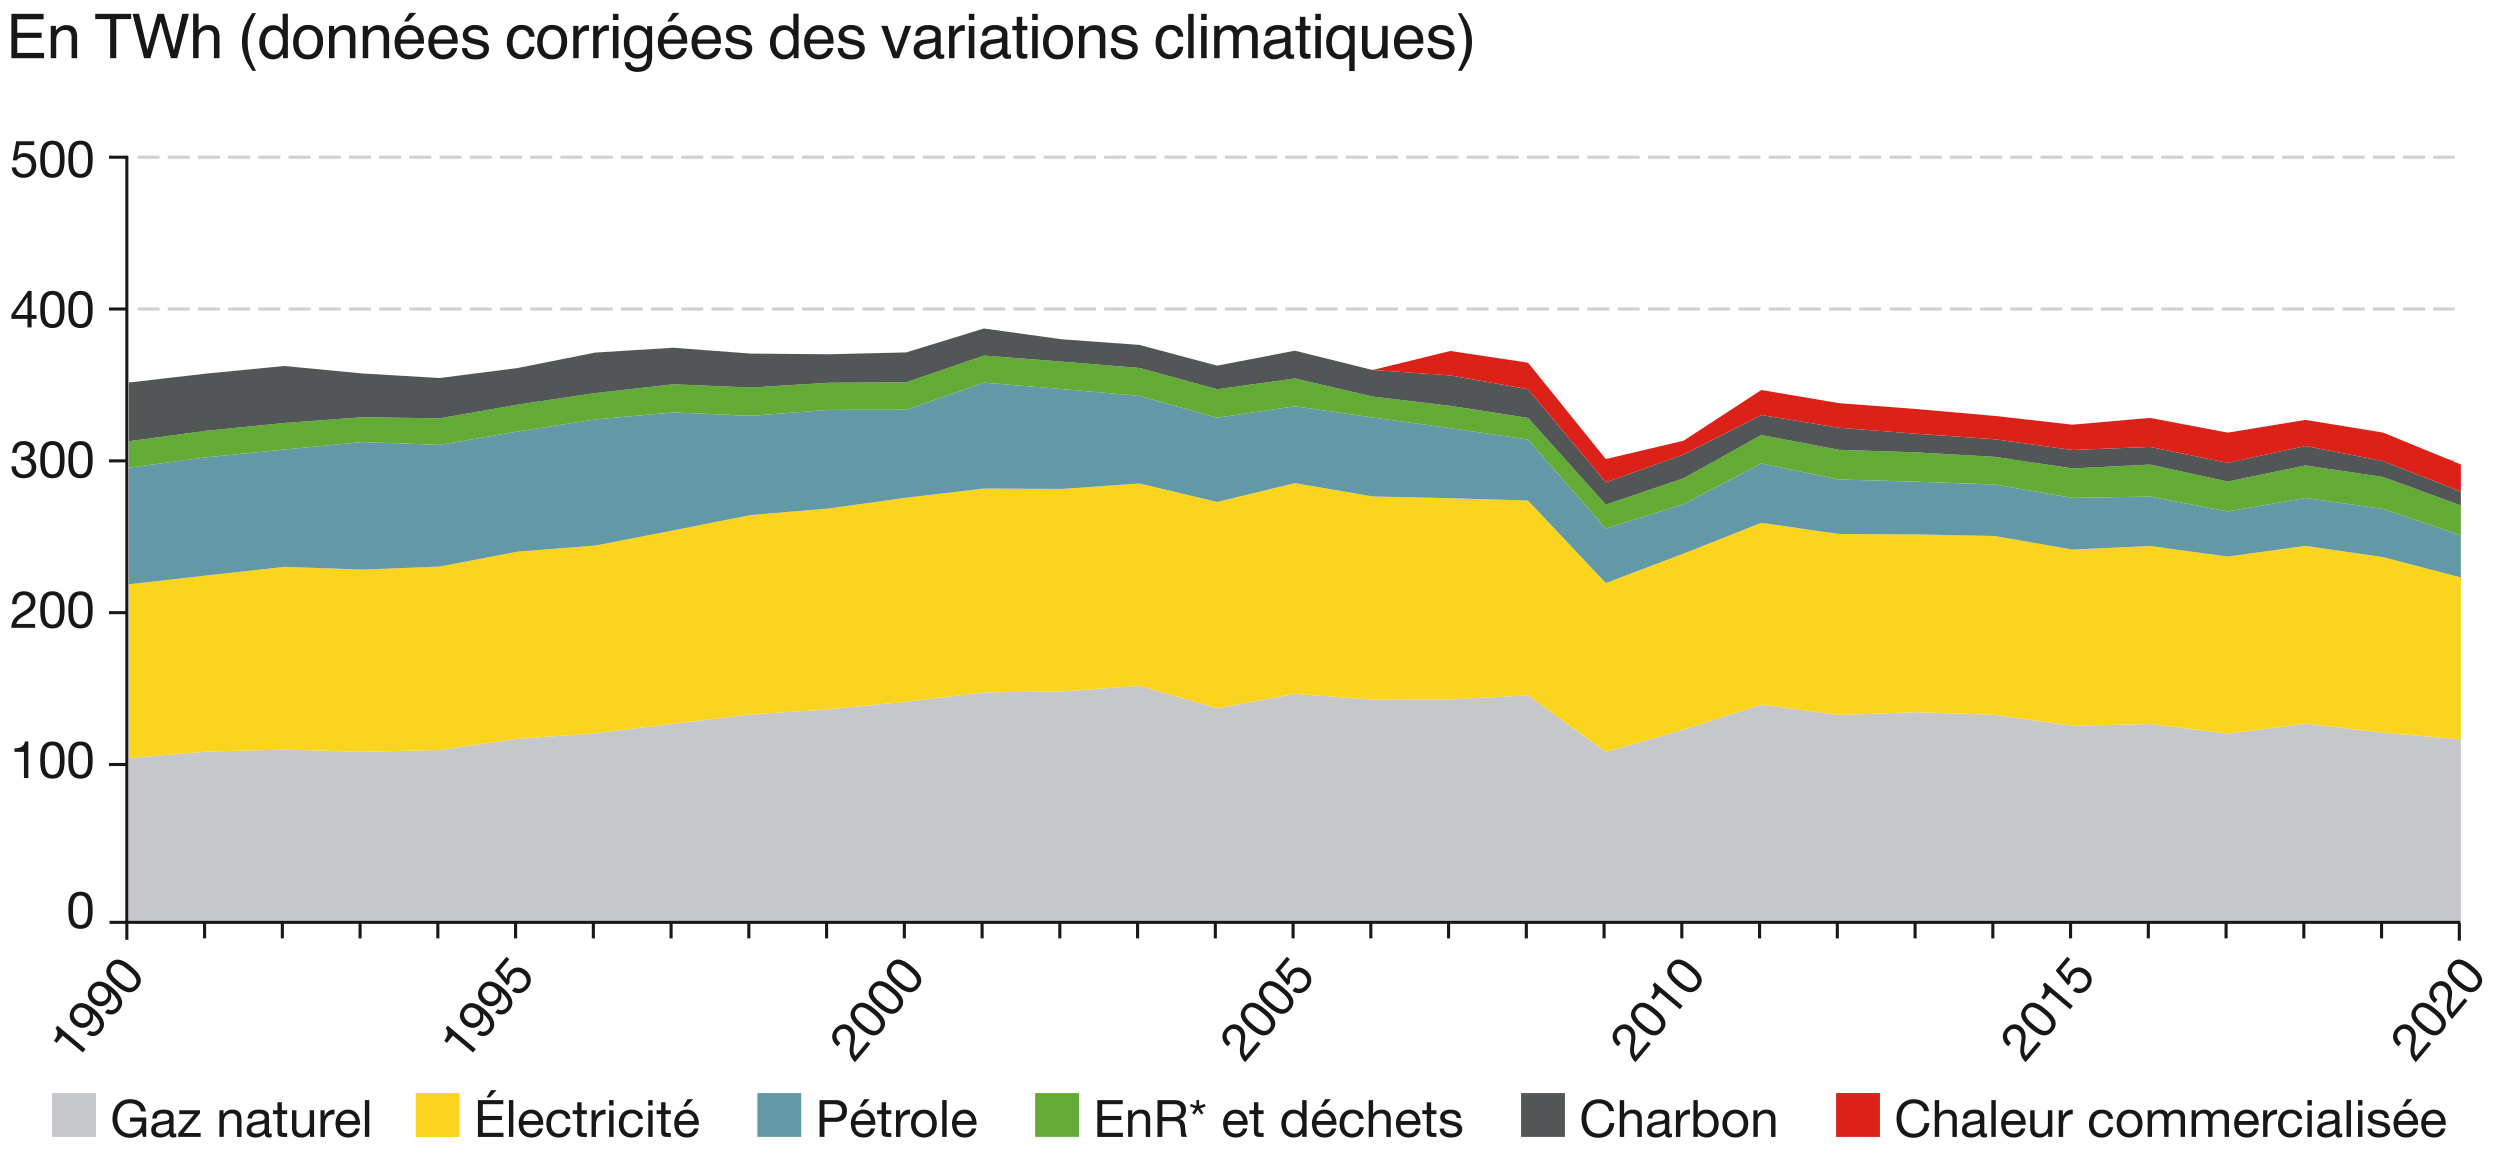 <svg xmlns="http://www.w3.org/2000/svg" id="Calque_1" data-name="Calque 1" viewBox="0 0 1940 900.982"><g><g><path d="M8.854,10.733H33.838v4.219H13.4V25.405H32.292V29.39H13.4V41.062H34.19v4.1H8.854Z" style="fill: #181716"></path><path d="M39.382,20.062H43.39v3.562a11.238,11.238,0,0,1,3.773-3.164,10.058,10.058,0,0,1,4.43-.961q5.343,0,7.219,3.727a13.237,13.237,0,0,1,1.031,5.836v16.1H55.554V29.343a8.567,8.567,0,0,0-.68-3.7A4.12,4.12,0,0,0,50.8,23.3a8.276,8.276,0,0,0-2.461.3,6.335,6.335,0,0,0-3.047,2.062,6.214,6.214,0,0,0-1.371,2.566,17.283,17.283,0,0,0-.316,3.786V45.163H39.382Z" style="fill: #181716"></path><path d="M101.791,10.733v4.1h-11.6V45.163h-4.71V14.835h-11.6v-4.1Z" style="fill: #181716"></path><path d="M107.886,10.733l6.49,27.973,7.783-27.973H127.2L135,38.758l6.491-28.025H146.6l-9.047,34.43h-4.9l-7.946-28.547-7.992,28.547h-4.9l-9-34.43Z" style="fill: #181716"></path><path d="M149.862,10.616h4.219V23.46a12.179,12.179,0,0,1,2.7-2.672,9.09,9.09,0,0,1,5.086-1.336q5.46,0,7.406,3.82a13.034,13.034,0,0,1,1.055,5.79v16.1h-4.336V29.343a8.858,8.858,0,0,0-.7-4.055q-1.149-2.062-4.313-2.062a7.185,7.185,0,0,0-4.758,1.8q-2.131,1.8-2.132,6.821V45.163h-4.219Z" style="fill: #181716"></path><path d="M198.651,10.171a81.816,81.816,0,0,0-4.781,10.523,38.456,38.456,0,0,0-1.664,11.86,38.648,38.648,0,0,0,1.9,12.422,75,75,0,0,0,4.617,9.984h-2.836q-3.421-5.345-4.242-6.82a31.654,31.654,0,0,1-1.781-4.008,32.907,32.907,0,0,1-1.828-7.406,31.051,31.051,0,0,1-.258-3.891,32.845,32.845,0,0,1,2.18-12.352,71.013,71.013,0,0,1,5.765-10.312Z" style="fill: #181716"></path><path d="M216.789,20.835a11.311,11.311,0,0,1,2.544,2.461V10.616h4.055V45.163h-3.8V41.671a9.1,9.1,0,0,1-3.479,3.351,9.918,9.918,0,0,1-4.6,1.032,9.3,9.3,0,0,1-7.238-3.528Q201.217,39,201.216,33.14a16.246,16.246,0,0,1,2.79-9.5,9.123,9.123,0,0,1,7.973-4.02A8.866,8.866,0,0,1,216.789,20.835Zm-9.417,18.82a5.954,5.954,0,0,0,5.457,2.719,5.741,5.741,0,0,0,4.792-2.52q1.876-2.519,1.877-7.23,0-4.758-1.936-7.043a6.028,6.028,0,0,0-4.78-2.285,6.3,6.3,0,0,0-5.142,2.437q-1.971,2.438-1.971,7.172A12.488,12.488,0,0,0,207.372,39.655Z" style="fill: #181716"></path><path d="M247.353,22.567q3.327,3.231,3.328,9.507A16.387,16.387,0,0,1,247.748,42.1q-2.932,3.956-9.1,3.957a10.245,10.245,0,0,1-8.169-3.5q-3.026-3.5-3.025-9.4,0-6.323,3.189-10.069a10.669,10.669,0,0,1,8.564-3.747A11.25,11.25,0,0,1,247.353,22.567Zm-2.62,16.682a15.925,15.925,0,0,0,1.541-7.058,12.687,12.687,0,0,0-1.112-5.712,6.248,6.248,0,0,0-6.072-3.464,5.973,5.973,0,0,0-5.562,2.949,13.782,13.782,0,0,0-1.738,7.117,11.979,11.979,0,0,0,1.738,6.671,6.1,6.1,0,0,0,5.516,2.669Q243.192,42.421,244.733,39.249Z" style="fill: #181716"></path><path d="M255.333,20.062h4.007v3.562a11.25,11.25,0,0,1,3.774-3.164,10.054,10.054,0,0,1,4.429-.961q5.344,0,7.219,3.727a13.223,13.223,0,0,1,1.031,5.836v16.1H271.5V29.343a8.568,8.568,0,0,0-.679-3.7,4.121,4.121,0,0,0-4.078-2.344,8.271,8.271,0,0,0-2.461.3,6.33,6.33,0,0,0-3.047,2.062,6.214,6.214,0,0,0-1.371,2.566,17.272,17.272,0,0,0-.317,3.786V45.163h-4.218Z" style="fill: #181716"></path><path d="M281.5,20.062h4.007v3.562a11.25,11.25,0,0,1,3.774-3.164,10.054,10.054,0,0,1,4.429-.961q5.345,0,7.219,3.727a13.223,13.223,0,0,1,1.031,5.836v16.1h-4.289V29.343a8.568,8.568,0,0,0-.679-3.7,4.121,4.121,0,0,0-4.078-2.344,8.271,8.271,0,0,0-2.461.3,6.33,6.33,0,0,0-3.047,2.062,6.214,6.214,0,0,0-1.371,2.566,17.272,17.272,0,0,0-.317,3.786V45.163H281.5Z" style="fill: #181716"></path><path d="M323.172,20.753a9.518,9.518,0,0,1,3.8,3.246,11.257,11.257,0,0,1,1.677,4.43,29.188,29.188,0,0,1,.373,5.531H310.761a10.845,10.845,0,0,0,1.791,6.146,5.969,5.969,0,0,0,5.185,2.315,6.666,6.666,0,0,0,5.233-2.19,7.467,7.467,0,0,0,1.549-2.943h4.148a8.734,8.734,0,0,1-1.09,3.082,11.076,11.076,0,0,1-2.065,2.777,9.743,9.743,0,0,1-4.722,2.532,14.242,14.242,0,0,1-3.419.375,10.475,10.475,0,0,1-7.9-3.41q-3.239-3.411-3.238-9.551a14.483,14.483,0,0,1,3.262-9.821,10.728,10.728,0,0,1,8.525-3.773A11.325,11.325,0,0,1,323.172,20.753Zm1.511,9.855a11,11,0,0,0-1.186-4.382,6.061,6.061,0,0,0-5.74-3.047,6.34,6.34,0,0,0-4.834,2.1,7.963,7.963,0,0,0-2.069,5.332ZM323,9.96l-6.258,6.773H313.5l4.289-6.773Z" style="fill: #181716"></path><path d="M349.339,20.753a9.518,9.518,0,0,1,3.8,3.246,11.227,11.227,0,0,1,1.677,4.43,29.1,29.1,0,0,1,.373,5.531H336.928a10.852,10.852,0,0,0,1.791,6.146,5.971,5.971,0,0,0,5.186,2.315,6.665,6.665,0,0,0,5.232-2.19,7.454,7.454,0,0,0,1.549-2.943h4.148a8.73,8.73,0,0,1-1.089,3.082,11.079,11.079,0,0,1-2.066,2.777,9.744,9.744,0,0,1-4.721,2.532,14.25,14.25,0,0,1-3.42.375,10.476,10.476,0,0,1-7.9-3.41q-3.237-3.411-3.237-9.551a14.487,14.487,0,0,1,3.261-9.821,10.73,10.73,0,0,1,8.525-3.773A11.325,11.325,0,0,1,349.339,20.753Zm1.511,9.855a11.015,11.015,0,0,0-1.185-4.382,6.063,6.063,0,0,0-5.741-3.047,6.34,6.34,0,0,0-4.834,2.1,7.962,7.962,0,0,0-2.068,5.332Z" style="fill: #181716"></path><path d="M362.509,37.288a6.057,6.057,0,0,0,1.076,3.234q1.628,2.04,5.646,2.04a8.458,8.458,0,0,0,4.21-1.02,3.373,3.373,0,0,0,1.818-3.152,2.688,2.688,0,0,0-1.453-2.461,17.489,17.489,0,0,0-3.668-1.2l-3.406-.843a16.777,16.777,0,0,1-4.811-1.782,5.306,5.306,0,0,1-2.763-4.734,7.193,7.193,0,0,1,2.6-5.766,10.472,10.472,0,0,1,7-2.2q5.748,0,8.289,3.328a7.155,7.155,0,0,1,1.545,4.547H374.6a4.776,4.776,0,0,0-1.032-2.587q-1.487-1.655-5.158-1.655a6.3,6.3,0,0,0-3.707.911,2.832,2.832,0,0,0-1.259,2.4A2.953,2.953,0,0,0,365.1,28.97,10.083,10.083,0,0,0,367.919,30l2.842.68a22.208,22.208,0,0,1,6.209,2.133,5.645,5.645,0,0,1,2.461,5.085,7.706,7.706,0,0,1-2.575,5.79q-2.574,2.438-7.842,2.437-5.672,0-8.032-2.543a9.549,9.549,0,0,1-2.527-6.293Z" style="fill: #181716"></path><path d="M411.616,21.4q2.66,2.063,3.2,7.1h-4.1A7.565,7.565,0,0,0,409,24.644a5.4,5.4,0,0,0-4.289-1.536,5.926,5.926,0,0,0-5.765,3.933,15.605,15.605,0,0,0-1.125,6.3,11.834,11.834,0,0,0,1.594,6.344,6.188,6.188,0,0,0,9.175.976,8.768,8.768,0,0,0,2.121-4.378h4.1q-.7,4.992-3.516,7.3A10.968,10.968,0,0,1,404.1,45.89a9.609,9.609,0,0,1-7.852-3.6,13.77,13.77,0,0,1-2.929-8.988q0-6.611,3.211-10.289a10.375,10.375,0,0,1,8.179-3.68A10.945,10.945,0,0,1,411.616,21.4Z" style="fill: #181716"></path><path d="M436.741,22.567q3.328,3.231,3.328,9.507A16.386,16.386,0,0,1,437.137,42.1q-2.932,3.956-9.1,3.957a10.244,10.244,0,0,1-8.169-3.5q-3.026-3.5-3.025-9.4,0-6.323,3.188-10.069a10.671,10.671,0,0,1,8.565-3.747A11.248,11.248,0,0,1,436.741,22.567Zm-2.619,16.682a15.939,15.939,0,0,0,1.541-7.058,12.687,12.687,0,0,0-1.112-5.712,6.249,6.249,0,0,0-6.072-3.464,5.971,5.971,0,0,0-5.562,2.949,13.782,13.782,0,0,0-1.738,7.117,11.979,11.979,0,0,0,1.738,6.671,6.1,6.1,0,0,0,5.516,2.669Q432.581,42.421,434.122,39.249Z" style="fill: #181716"></path><path d="M444.838,20.062h4.008V24.4a9.59,9.59,0,0,1,2.414-3.082,6.258,6.258,0,0,1,4.429-1.816c.079,0,.211.008.4.023s.508.047.961.094v4.453a6.12,6.12,0,0,0-.692-.093q-.317-.024-.691-.024a6.019,6.019,0,0,0-4.9,2.051,7.156,7.156,0,0,0-1.711,4.723V45.163h-4.219Z" style="fill: #181716"></path><path d="M460.294,20.062H464.3V24.4a9.59,9.59,0,0,1,2.414-3.082,6.26,6.26,0,0,1,4.43-1.816c.078,0,.211.008.4.023s.508.047.961.094v4.453a6.1,6.1,0,0,0-.691-.093q-.317-.024-.691-.024a6.023,6.023,0,0,0-4.9,2.051,7.156,7.156,0,0,0-1.711,4.723V45.163h-4.219Z" style="fill: #181716"></path><path d="M475.634,10.733h4.289v4.782h-4.289Zm0,9.446h4.289V45.163h-4.289Z" style="fill: #181716"></path><path d="M499.725,21.069a11.578,11.578,0,0,1,2.427,2.391V20.3h3.891V43.124a16.889,16.889,0,0,1-1.4,7.547q-2.618,5.109-9.881,5.109a12.09,12.09,0,0,1-6.8-1.816,7.092,7.092,0,0,1-3.084-5.684h4.289a4.781,4.781,0,0,0,1.212,2.6,6.16,6.16,0,0,0,4.475,1.406q4.825,0,6.317-3.422.886-2.016.816-7.195a8.26,8.26,0,0,1-3.034,2.859,10.849,10.849,0,0,1-11.8-1.957Q484.106,39.68,484.105,33q0-6.3,3.07-9.844a9.481,9.481,0,0,1,7.413-3.539A9.1,9.1,0,0,1,499.725,21.069Zm.515,4.524a6.112,6.112,0,0,0-4.873-2.25,6.018,6.018,0,0,0-6.063,4.172,16.435,16.435,0,0,0-.863,5.836q0,4.242,1.714,6.457a5.525,5.525,0,0,0,4.606,2.214,6.463,6.463,0,0,0,6.365-4.1,13.273,13.273,0,0,0,1.026-5.414Q502.152,27.842,500.24,25.593Z" style="fill: #181716"></path><path d="M527.442,20.753a9.518,9.518,0,0,1,3.8,3.246,11.257,11.257,0,0,1,1.677,4.43,29.188,29.188,0,0,1,.373,5.531H515.031a10.845,10.845,0,0,0,1.791,6.146,5.97,5.97,0,0,0,5.185,2.315,6.666,6.666,0,0,0,5.233-2.19,7.467,7.467,0,0,0,1.549-2.943h4.148a8.734,8.734,0,0,1-1.09,3.082,11.052,11.052,0,0,1-2.065,2.777,9.743,9.743,0,0,1-4.722,2.532,14.242,14.242,0,0,1-3.419.375,10.475,10.475,0,0,1-7.9-3.41q-3.238-3.411-3.238-9.551a14.483,14.483,0,0,1,3.262-9.821,10.728,10.728,0,0,1,8.525-3.773A11.325,11.325,0,0,1,527.442,20.753Zm1.511,9.855a11,11,0,0,0-1.186-4.382,6.061,6.061,0,0,0-5.74-3.047,6.34,6.34,0,0,0-4.834,2.1,7.957,7.957,0,0,0-2.068,5.332ZM527.265,9.96l-6.258,6.773h-3.234l4.289-6.773Z" style="fill: #181716"></path><path d="M553.609,20.753a9.518,9.518,0,0,1,3.8,3.246,11.257,11.257,0,0,1,1.677,4.43,29.188,29.188,0,0,1,.373,5.531H541.2a10.845,10.845,0,0,0,1.791,6.146,5.969,5.969,0,0,0,5.185,2.315,6.666,6.666,0,0,0,5.233-2.19,7.467,7.467,0,0,0,1.549-2.943H559.1a8.734,8.734,0,0,1-1.09,3.082,11.076,11.076,0,0,1-2.065,2.777,9.743,9.743,0,0,1-4.722,2.532,14.242,14.242,0,0,1-3.419.375,10.475,10.475,0,0,1-7.9-3.41q-3.238-3.411-3.238-9.551a14.483,14.483,0,0,1,3.262-9.821,10.728,10.728,0,0,1,8.525-3.773A11.325,11.325,0,0,1,553.609,20.753Zm1.511,9.855a11,11,0,0,0-1.186-4.382,6.061,6.061,0,0,0-5.74-3.047,6.34,6.34,0,0,0-4.834,2.1,7.957,7.957,0,0,0-2.068,5.332Z" style="fill: #181716"></path><path d="M566.779,37.288a6.057,6.057,0,0,0,1.076,3.234q1.628,2.04,5.646,2.04a8.458,8.458,0,0,0,4.21-1.02,3.373,3.373,0,0,0,1.818-3.152,2.688,2.688,0,0,0-1.453-2.461,17.489,17.489,0,0,0-3.668-1.2L571,33.89a16.777,16.777,0,0,1-4.811-1.782,5.306,5.306,0,0,1-2.763-4.734,7.193,7.193,0,0,1,2.6-5.766,10.472,10.472,0,0,1,7-2.2q5.748,0,8.289,3.328a7.155,7.155,0,0,1,1.545,4.547h-3.984a4.776,4.776,0,0,0-1.032-2.587q-1.486-1.655-5.158-1.655a6.3,6.3,0,0,0-3.707.911,2.832,2.832,0,0,0-1.259,2.4,2.953,2.953,0,0,0,1.655,2.616A10.083,10.083,0,0,0,572.189,30l2.842.68a22.208,22.208,0,0,1,6.209,2.133A5.645,5.645,0,0,1,583.7,37.9a7.706,7.706,0,0,1-2.575,5.79q-2.574,2.438-7.842,2.437-5.671,0-8.032-2.543a9.549,9.549,0,0,1-2.527-6.293Z" style="fill: #181716"></path><path d="M613.1,20.835A11.333,11.333,0,0,1,615.64,23.3V10.616h4.054V45.163h-3.8V41.671a9.1,9.1,0,0,1-3.479,3.351,9.915,9.915,0,0,1-4.6,1.032,9.3,9.3,0,0,1-7.238-3.528Q597.523,39,597.522,33.14a16.246,16.246,0,0,1,2.79-9.5,9.123,9.123,0,0,1,7.973-4.02A8.866,8.866,0,0,1,613.1,20.835Zm-9.417,18.82a5.954,5.954,0,0,0,5.457,2.719,5.739,5.739,0,0,0,4.792-2.52q1.876-2.519,1.877-7.23,0-4.758-1.936-7.043a6.027,6.027,0,0,0-4.78-2.285,6.3,6.3,0,0,0-5.142,2.437q-1.971,2.438-1.97,7.172A12.488,12.488,0,0,0,603.678,39.655Z" style="fill: #181716"></path><path d="M640.976,20.753a9.515,9.515,0,0,1,3.8,3.246,11.227,11.227,0,0,1,1.677,4.43,29.1,29.1,0,0,1,.373,5.531H628.564a10.852,10.852,0,0,0,1.791,6.146,5.972,5.972,0,0,0,5.186,2.315,6.662,6.662,0,0,0,5.232-2.19,7.441,7.441,0,0,0,1.549-2.943h4.149a8.754,8.754,0,0,1-1.09,3.082,11.055,11.055,0,0,1-2.066,2.777,9.74,9.74,0,0,1-4.721,2.532,14.25,14.25,0,0,1-3.42.375,10.478,10.478,0,0,1-7.9-3.41q-3.237-3.411-3.237-9.551a14.487,14.487,0,0,1,3.261-9.821,10.731,10.731,0,0,1,8.526-3.773A11.328,11.328,0,0,1,640.976,20.753Zm1.51,9.855a11.015,11.015,0,0,0-1.185-4.382,6.062,6.062,0,0,0-5.74-3.047,6.339,6.339,0,0,0-4.834,2.1,7.958,7.958,0,0,0-2.069,5.332Z" style="fill: #181716"></path><path d="M654.146,37.288a6.048,6.048,0,0,0,1.076,3.234q1.628,2.04,5.646,2.04a8.461,8.461,0,0,0,4.21-1.02A3.373,3.373,0,0,0,666.9,38.39a2.688,2.688,0,0,0-1.453-2.461,17.511,17.511,0,0,0-3.668-1.2l-3.406-.843a16.753,16.753,0,0,1-4.811-1.782,5.305,5.305,0,0,1-2.764-4.734,7.194,7.194,0,0,1,2.6-5.766,10.47,10.47,0,0,1,7-2.2q5.748,0,8.289,3.328a7.166,7.166,0,0,1,1.545,4.547H666.24a4.776,4.776,0,0,0-1.032-2.587q-1.488-1.655-5.158-1.655a6.3,6.3,0,0,0-3.707.911,2.831,2.831,0,0,0-1.26,2.4,2.952,2.952,0,0,0,1.656,2.616A10.059,10.059,0,0,0,659.556,30l2.842.68a22.221,22.221,0,0,1,6.209,2.133,5.645,5.645,0,0,1,2.461,5.085,7.71,7.71,0,0,1-2.575,5.79q-2.574,2.438-7.842,2.437-5.671,0-8.032-2.543a9.55,9.55,0,0,1-2.528-6.293Z" style="fill: #181716"></path><path d="M688.744,20.062l6.7,20.437,6.985-20.437h4.617l-9.45,25.1h-4.5l-9.258-25.1Z" style="fill: #181716"></path><path d="M723.644,29.972a2.292,2.292,0,0,0,1.945-1.217,3.739,3.739,0,0,0,.281-1.623,3.445,3.445,0,0,0-1.533-3.141,8.178,8.178,0,0,0-4.385-.976q-3.3,0-4.678,1.79a5.914,5.914,0,0,0-1.006,2.944h-3.937q.117-4.654,3.007-6.476a12.326,12.326,0,0,1,6.707-1.821,13.632,13.632,0,0,1,7.187,1.688,5.727,5.727,0,0,1,2.739,5.25V40.852a1.846,1.846,0,0,0,.27,1.054,1.3,1.3,0,0,0,1.136.4q.282,0,.633-.035t.75-.1V45.28a11.683,11.683,0,0,1-1.5.352,10.933,10.933,0,0,1-1.406.07,3.469,3.469,0,0,1-3.164-1.546,5.976,5.976,0,0,1-.727-2.32,10.721,10.721,0,0,1-3.7,2.929,11.455,11.455,0,0,1-5.32,1.242,7.918,7.918,0,0,1-5.707-2.119,7.03,7.03,0,0,1-2.215-5.3,6.826,6.826,0,0,1,2.18-5.407,10.378,10.378,0,0,1,5.719-2.365Zm-8.884,11.4a4.965,4.965,0,0,0,3.164,1.052,9.639,9.639,0,0,0,4.313-1.029,5.794,5.794,0,0,0,3.515-5.593V32.406a7.194,7.194,0,0,1-1.988.823,16.883,16.883,0,0,1-2.386.469l-2.549.328a9.851,9.851,0,0,0-3.448.959,3.73,3.73,0,0,0-1.957,3.508A3.466,3.466,0,0,0,714.76,41.369Z" style="fill: #181716"></path><path d="M736.475,20.062h4.007V24.4a9.6,9.6,0,0,1,2.414-3.082,6.26,6.26,0,0,1,4.43-1.816c.078,0,.211.008.4.023s.507.047.961.094v4.453a6.12,6.12,0,0,0-.692-.093q-.317-.024-.691-.024A6.023,6.023,0,0,0,742.4,26a7.161,7.161,0,0,0-1.711,4.723V45.163h-4.218Z" style="fill: #181716"></path><path d="M751.814,10.733H756.1v4.782h-4.289Zm0,9.446H756.1V45.163h-4.289Z" style="fill: #181716"></path><path d="M775.4,29.972a2.292,2.292,0,0,0,1.946-1.217,3.741,3.741,0,0,0,.28-1.623,3.445,3.445,0,0,0-1.532-3.141,8.178,8.178,0,0,0-4.385-.976q-3.3,0-4.678,1.79a5.914,5.914,0,0,0-1.006,2.944H762.09q.117-4.654,3.008-6.476a12.326,12.326,0,0,1,6.707-1.821,13.637,13.637,0,0,1,7.187,1.688,5.727,5.727,0,0,1,2.739,5.25V40.852A1.854,1.854,0,0,0,782,41.906a1.3,1.3,0,0,0,1.137.4q.282,0,.633-.035t.75-.1V45.28a11.683,11.683,0,0,1-1.5.352,10.944,10.944,0,0,1-1.406.07,3.469,3.469,0,0,1-3.164-1.546,5.976,5.976,0,0,1-.727-2.32,10.73,10.73,0,0,1-3.7,2.929,11.455,11.455,0,0,1-5.32,1.242,7.918,7.918,0,0,1-5.707-2.119,7.03,7.03,0,0,1-2.215-5.3,6.822,6.822,0,0,1,2.18-5.407,10.377,10.377,0,0,1,5.718-2.365Zm-8.883,11.4a4.963,4.963,0,0,0,3.164,1.052A9.642,9.642,0,0,0,774,41.392a5.8,5.8,0,0,0,3.515-5.593V32.406a7.194,7.194,0,0,1-1.988.823,16.91,16.91,0,0,1-2.386.469l-2.55.328a9.851,9.851,0,0,0-3.447.959,3.729,3.729,0,0,0-1.957,3.508A3.464,3.464,0,0,0,766.52,41.369Z" style="fill: #181716"></path><path d="M788.961,13.054h4.266v7.008h4.007v3.445h-4.007V39.89a1.77,1.77,0,0,0,.89,1.757,3.784,3.784,0,0,0,1.641.258q.3,0,.656-.015c.234-.01.508-.036.82-.078v3.351a9.424,9.424,0,0,1-1.511.305,14.49,14.49,0,0,1-1.7.094q-2.952,0-4.007-1.512a6.714,6.714,0,0,1-1.055-3.926V23.507h-3.4V20.062h3.4Z" style="fill: #181716"></path><path d="M800.973,10.733h4.289v4.782h-4.289Zm0,9.446h4.289V45.163h-4.289Z" style="fill: #181716"></path><path d="M829.3,22.567q3.328,3.231,3.329,9.507A16.387,16.387,0,0,1,829.692,42.1q-2.933,3.956-9.1,3.957a10.244,10.244,0,0,1-8.169-3.5q-3.026-3.5-3.025-9.4,0-6.323,3.188-10.069a10.671,10.671,0,0,1,8.565-3.747A11.246,11.246,0,0,1,829.3,22.567Zm-2.619,16.682a15.925,15.925,0,0,0,1.541-7.058,12.687,12.687,0,0,0-1.112-5.712,6.248,6.248,0,0,0-6.072-3.464,5.971,5.971,0,0,0-5.562,2.949,13.782,13.782,0,0,0-1.738,7.117,11.979,11.979,0,0,0,1.738,6.671,6.1,6.1,0,0,0,5.516,2.669Q825.136,42.421,826.677,39.249Z" style="fill: #181716"></path><path d="M837.276,20.062h4.008v3.562a11.24,11.24,0,0,1,3.774-3.164,10.054,10.054,0,0,1,4.429-.961q5.345,0,7.219,3.727a13.223,13.223,0,0,1,1.031,5.836v16.1h-4.289V29.343a8.568,8.568,0,0,0-.679-3.7A4.121,4.121,0,0,0,848.69,23.3a8.276,8.276,0,0,0-2.461.3,6.332,6.332,0,0,0-3.046,2.062,6.191,6.191,0,0,0-1.371,2.566,17.272,17.272,0,0,0-.317,3.786V45.163h-4.219Z" style="fill: #181716"></path><path d="M865.952,37.288a6.048,6.048,0,0,0,1.076,3.234q1.626,2.04,5.645,2.04a8.458,8.458,0,0,0,4.21-1.02A3.372,3.372,0,0,0,878.7,38.39a2.689,2.689,0,0,0-1.453-2.461,17.511,17.511,0,0,0-3.668-1.2l-3.407-.843a16.777,16.777,0,0,1-4.811-1.782,5.306,5.306,0,0,1-2.763-4.734,7.194,7.194,0,0,1,2.6-5.766,10.47,10.47,0,0,1,7-2.2q5.748,0,8.289,3.328a7.166,7.166,0,0,1,1.545,4.547h-3.985a4.775,4.775,0,0,0-1.031-2.587q-1.488-1.655-5.159-1.655a6.3,6.3,0,0,0-3.707.911,2.832,2.832,0,0,0-1.259,2.4,2.953,2.953,0,0,0,1.655,2.616A10.08,10.08,0,0,0,871.362,30l2.842.68a22.221,22.221,0,0,1,6.209,2.133,5.647,5.647,0,0,1,2.461,5.085,7.71,7.71,0,0,1-2.575,5.79q-2.574,2.438-7.842,2.437-5.673,0-8.033-2.543a9.549,9.549,0,0,1-2.527-6.293Z" style="fill: #181716"></path><path d="M915.058,21.4q2.659,2.063,3.2,7.1h-4.1a7.565,7.565,0,0,0-1.711-3.855,5.4,5.4,0,0,0-4.289-1.536,5.926,5.926,0,0,0-5.765,3.933,15.605,15.605,0,0,0-1.125,6.3,11.843,11.843,0,0,0,1.593,6.344,6.189,6.189,0,0,0,9.176.976,8.768,8.768,0,0,0,2.121-4.378h4.1q-.7,4.992-3.516,7.3a10.968,10.968,0,0,1-7.195,2.309,9.608,9.608,0,0,1-7.852-3.6,13.77,13.77,0,0,1-2.929-8.988q0-6.611,3.211-10.289a10.375,10.375,0,0,1,8.179-3.68A10.947,10.947,0,0,1,915.058,21.4Z" style="fill: #181716"></path><path d="M922.065,10.733h4.219v34.43h-4.219Z" style="fill: #181716"></path><path d="M932.083,10.733h4.29v4.782h-4.29Zm0,9.446h4.29V45.163h-4.29Z" style="fill: #181716"></path><path d="M942.22,20.062h4.172v3.562a14.029,14.029,0,0,1,2.718-2.695,8.18,8.18,0,0,1,4.735-1.43,7.448,7.448,0,0,1,4.828,1.477,7.722,7.722,0,0,1,1.875,2.484,9.1,9.1,0,0,1,3.3-2.988,9.214,9.214,0,0,1,4.266-.973q5.063,0,6.891,3.656a11.957,11.957,0,0,1,.984,5.3V45.163H971.61V27.726q0-2.508-1.254-3.446a4.964,4.964,0,0,0-3.059-.937,6.068,6.068,0,0,0-4.277,1.664q-1.792,1.663-1.792,5.555v14.6h-4.29V28.78a8.514,8.514,0,0,0-.609-3.726,3.716,3.716,0,0,0-3.586-1.758,6.185,6.185,0,0,0-4.347,1.851q-1.957,1.853-1.958,6.7V45.163H942.22Z" style="fill: #181716"></path><path d="M995.13,29.972a2.29,2.29,0,0,0,1.945-1.217,3.724,3.724,0,0,0,.281-1.623,3.445,3.445,0,0,0-1.532-3.141,8.179,8.179,0,0,0-4.386-.976q-3.3,0-4.677,1.79a5.914,5.914,0,0,0-1.006,2.944h-3.938q.118-4.654,3.008-6.476a12.326,12.326,0,0,1,6.707-1.821,13.634,13.634,0,0,1,7.187,1.688,5.727,5.727,0,0,1,2.739,5.25V40.852a1.846,1.846,0,0,0,.27,1.054,1.3,1.3,0,0,0,1.136.4q.282,0,.633-.035t.75-.1V45.28a11.683,11.683,0,0,1-1.5.352,10.944,10.944,0,0,1-1.406.07,3.469,3.469,0,0,1-3.164-1.546,5.976,5.976,0,0,1-.727-2.32,10.73,10.73,0,0,1-3.7,2.929,11.455,11.455,0,0,1-5.32,1.242,7.918,7.918,0,0,1-5.707-2.119,7.03,7.03,0,0,1-2.215-5.3,6.822,6.822,0,0,1,2.18-5.407,10.377,10.377,0,0,1,5.718-2.365Zm-8.883,11.4a4.963,4.963,0,0,0,3.164,1.052,9.639,9.639,0,0,0,4.313-1.029,5.8,5.8,0,0,0,3.515-5.593V32.406a7.194,7.194,0,0,1-1.988.823,16.91,16.91,0,0,1-2.386.469l-2.55.328a9.851,9.851,0,0,0-3.447.959,3.729,3.729,0,0,0-1.957,3.508A3.464,3.464,0,0,0,986.247,41.369Z" style="fill: #181716"></path><path d="M1008.688,13.054h4.265v7.008h4.008v3.445h-4.008V39.89a1.77,1.77,0,0,0,.891,1.757,3.781,3.781,0,0,0,1.64.258c.2,0,.422-.005.657-.015s.507-.036.82-.078v3.351a9.414,9.414,0,0,1-1.512.305,14.473,14.473,0,0,1-1.7.094q-2.954,0-4.008-1.512a6.721,6.721,0,0,1-1.054-3.926V23.507h-3.4V20.062h3.4Z" style="fill: #181716"></path><path d="M1020.7,10.733h4.289v4.782H1020.7Zm0,9.446h4.289V45.163H1020.7Z" style="fill: #181716"></path><path d="M1044.995,21.069a9.323,9.323,0,0,1,2.247,2.485V20.062h3.985V55.171h-4.219V42.28a7.566,7.566,0,0,1-2.914,2.684,9.769,9.769,0,0,1-4.647,1,9.9,9.9,0,0,1-7.162-3.141q-3.16-3.14-3.16-9.562a15.807,15.807,0,0,1,2.961-9.891,9.226,9.226,0,0,1,7.666-3.867A8.592,8.592,0,0,1,1044.995,21.069Zm-10.552,17.344a5.8,5.8,0,0,0,5.78,3.914,6.047,6.047,0,0,0,6.06-4.125,15.771,15.771,0,0,0,.912-5.812,12.98,12.98,0,0,0-1.006-5.438,6.082,6.082,0,0,0-6.013-3.726,5.89,5.89,0,0,0-4.691,2.378q-1.953,2.379-1.954,7.348A14.325,14.325,0,0,0,1034.443,38.413Z" style="fill: #181716"></path><path d="M1061.222,20.062V36.726a7.18,7.18,0,0,0,.593,3.14,4.12,4.12,0,0,0,4.086,2.25,5.774,5.774,0,0,0,5.843-3.937,15.984,15.984,0,0,0,.845-5.789V20.062h4.219v25.1h-3.985l.047-3.7a8.467,8.467,0,0,1-2,2.414,8.694,8.694,0,0,1-5.749,1.969q-5.266,0-7.175-3.586a10.85,10.85,0,0,1-1.035-5.133V20.062Z" style="fill: #181716"></path><path d="M1098.676,20.753a9.518,9.518,0,0,1,3.8,3.246,11.226,11.226,0,0,1,1.676,4.43,29.188,29.188,0,0,1,.373,5.531h-18.257a10.845,10.845,0,0,0,1.791,6.146,5.969,5.969,0,0,0,5.185,2.315,6.666,6.666,0,0,0,5.233-2.19,7.452,7.452,0,0,0,1.548-2.943h4.149a8.734,8.734,0,0,1-1.09,3.082,11.076,11.076,0,0,1-2.065,2.777,9.743,9.743,0,0,1-4.722,2.532,14.25,14.25,0,0,1-3.42.375,10.474,10.474,0,0,1-7.895-3.41q-3.239-3.411-3.238-9.551A14.487,14.487,0,0,1,1085,23.272a10.73,10.73,0,0,1,8.525-3.773A11.326,11.326,0,0,1,1098.676,20.753Zm1.511,9.855A11,11,0,0,0,1099,26.226a6.062,6.062,0,0,0-5.74-3.047,6.34,6.34,0,0,0-4.834,2.1,7.963,7.963,0,0,0-2.069,5.332Z" style="fill: #181716"></path><path d="M1111.846,37.288a6.048,6.048,0,0,0,1.076,3.234q1.626,2.04,5.645,2.04a8.458,8.458,0,0,0,4.21-1.02,3.374,3.374,0,0,0,1.819-3.152,2.689,2.689,0,0,0-1.453-2.461,17.511,17.511,0,0,0-3.668-1.2l-3.407-.843a16.789,16.789,0,0,1-4.811-1.782,5.306,5.306,0,0,1-2.763-4.734,7.194,7.194,0,0,1,2.6-5.766,10.468,10.468,0,0,1,6.995-2.2q5.748,0,8.289,3.328a7.166,7.166,0,0,1,1.545,4.547h-3.985a4.775,4.775,0,0,0-1.031-2.587q-1.488-1.655-5.159-1.655a6.3,6.3,0,0,0-3.706.911,2.831,2.831,0,0,0-1.26,2.4,2.953,2.953,0,0,0,1.655,2.616A10.092,10.092,0,0,0,1117.256,30l2.842.68a22.208,22.208,0,0,1,6.209,2.133,5.647,5.647,0,0,1,2.461,5.085,7.707,7.707,0,0,1-2.576,5.79q-2.572,2.438-7.841,2.437-5.673,0-8.033-2.543a9.549,9.549,0,0,1-2.527-6.293Z" style="fill: #181716"></path><path d="M1131.38,54.96a82.845,82.845,0,0,0,4.8-10.594,38.265,38.265,0,0,0,1.64-11.812,38.6,38.6,0,0,0-1.9-12.4,75.132,75.132,0,0,0-4.617-9.984h2.836q3.609,5.766,4.371,7.113A27.683,27.683,0,0,1,1140.169,21a30,30,0,0,1,1.6,5.789,33.167,33.167,0,0,1,.481,5.508,32.722,32.722,0,0,1-2.2,12.375,67.989,67.989,0,0,1-5.742,10.289Z" style="fill: #181716"></path></g><rect x="40.431" y="848.218" width="34.016" height="34.016" style="fill: #c6c7ca"></rect><g><path d="M110.044,878.674a11.177,11.177,0,0,1-9.159,4.239c-8.518,0-13.6-6.959-13.6-14.4,0-8.319,4.559-15.518,13.6-15.518,6.239,0,11.2,2.8,12.278,9.479h-3.8c-.76-4.32-4.239-6.279-8.479-6.279-6.919,0-9.8,6-9.8,12.117,0,5.959,3.439,11.4,9.8,11.4,5.879,0,9.4-4.119,9.159-9.318h-9.119v-3.2h12.518v15.037h-2.4Z" style="fill: #181716"></path><path d="M136.8,882.153a4.576,4.576,0,0,1-2.44.56c-1.76,0-2.879-.959-2.879-3.2a9.175,9.175,0,0,1-7.279,3.2c-3.76,0-6.839-1.68-6.839-5.8,0-4.679,3.479-5.679,7-6.358,3.759-.72,6.959-.481,6.959-3.04,0-2.959-2.44-3.44-4.6-3.44-2.88,0-5,.88-5.16,3.92h-3.4c.2-5.119,4.159-6.919,8.758-6.919,3.72,0,7.759.84,7.759,5.679V877.4c0,1.6,0,2.319,1.08,2.319a2.919,2.919,0,0,0,1.04-.2Zm-5.519-10.6c-1.32.959-3.88,1-6.16,1.4-2.239.4-4.159,1.2-4.159,3.72,0,2.239,1.92,3.039,4,3.039,4.479,0,6.319-2.8,6.319-4.68Z" style="fill: #181716"></path><path d="M138.287,879.634l12.478-15.077H139.086v-3h16.078v2.32l-12.638,15.357h13.2v3H138.287Z" style="fill: #181716"></path><path d="M170.286,861.557h3.2v3.279h.079a7.2,7.2,0,0,1,6.72-3.759c5.439,0,7.118,3.119,7.118,7.559v13.6H184v-14a3.9,3.9,0,0,0-4.2-4.159c-4.12,0-6.119,2.76-6.119,6.48v11.677h-3.4Z" style="fill: #181716"></path><path d="M210.843,882.153a4.576,4.576,0,0,1-2.44.56c-1.759,0-2.879-.959-2.879-3.2a9.174,9.174,0,0,1-7.279,3.2c-3.76,0-6.839-1.68-6.839-5.8,0-4.679,3.479-5.679,7-6.358,3.759-.72,6.959-.481,6.959-3.04,0-2.959-2.44-3.44-4.6-3.44-2.88,0-5,.88-5.16,3.92h-3.4c.2-5.119,4.159-6.919,8.758-6.919,3.72,0,7.759.84,7.759,5.679V877.4c0,1.6,0,2.319,1.08,2.319a2.919,2.919,0,0,0,1.04-.2Zm-5.519-10.6c-1.32.959-3.88,1-6.159,1.4-2.24.4-4.16,1.2-4.16,3.72,0,2.239,1.92,3.039,4,3.039,4.479,0,6.319-2.8,6.319-4.68Z" style="fill: #181716"></path><path d="M218.725,861.557h4.119v3h-4.119V877.4c0,1.559.44,1.839,2.559,1.839h1.56v3h-2.6c-3.519,0-4.919-.719-4.919-4.519V864.557h-3.519v-3h3.519v-6.2h3.4Z" style="fill: #181716"></path><path d="M243.722,882.233h-3.2v-3.279h-.079a7.2,7.2,0,0,1-6.719,3.759c-5.439,0-7.119-3.119-7.119-7.559v-13.6H230v14a3.9,3.9,0,0,0,4.2,4.159c4.119,0,6.119-2.76,6.119-6.479V861.557h3.4Z" style="fill: #181716"></path><path d="M248.725,861.557h3.2v4.359h.08c1.64-3.319,3.919-4.959,7.6-4.839v3.6c-5.479,0-7.479,3.119-7.479,8.358v9.2h-3.4Z" style="fill: #181716"></path><path d="M279.122,875.675c-.92,4.558-4.2,7.038-8.839,7.038-6.6,0-9.718-4.559-9.918-10.878,0-6.2,4.079-10.758,9.718-10.758,7.319,0,9.559,6.839,9.359,11.838H263.964c-.12,3.6,1.92,6.8,6.439,6.8,2.8,0,4.76-1.36,5.36-4.039Zm-3.28-5.76a5.949,5.949,0,0,0-5.959-5.839c-3.559,0-5.678,2.68-5.919,5.839Z" style="fill: #181716"></path><path d="M283.165,853.678h3.4v28.555h-3.4Z" style="fill: #181716"></path></g><rect x="322.607" y="848.218" width="34.016" height="34.016" style="fill: #fbd51d"></rect><g><path d="M370.859,853.678h19.717v3.2H374.659v9.078H389.5v3.2H374.659v9.879H390.7v3.2H370.859Zm10.119-7.758h4.359l-5.239,5.719h-2.56Z" style="fill: #181716"></path><path d="M394.939,853.678h3.4v28.555h-3.4Z" style="fill: #181716"></path><path d="M421.255,875.675c-.92,4.558-4.2,7.038-8.838,7.038-6.6,0-9.719-4.559-9.918-10.878,0-6.2,4.079-10.758,9.718-10.758,7.319,0,9.558,6.839,9.358,11.838H406.1c-.12,3.6,1.92,6.8,6.439,6.8,2.8,0,4.759-1.36,5.359-4.039Zm-3.279-5.76a5.95,5.95,0,0,0-5.959-5.839c-3.559,0-5.679,2.68-5.919,5.839Z" style="fill: #181716"></path><path d="M439.135,868.2a4.814,4.814,0,0,0-5.119-4.119c-4.919,0-6.439,3.88-6.439,8.079,0,3.8,1.72,7.559,6.039,7.559,3.28,0,5.239-1.92,5.679-5.039h3.48c-.76,5.039-3.92,8.038-9.119,8.038-6.319,0-9.678-4.4-9.678-10.558,0-6.2,3.2-11.078,9.758-11.078,4.68,0,8.439,2.2,8.919,7.118Z" style="fill: #181716"></path><path d="M451.3,861.557h4.12v3H451.3V877.4c0,1.559.44,1.839,2.56,1.839h1.56v3h-2.6c-3.519,0-4.919-.719-4.919-4.519V864.557h-3.52v-3h3.52v-6.2h3.4Z" style="fill: #181716"></path><path d="M459.057,861.557h3.2v4.359h.08c1.64-3.319,3.919-4.959,7.6-4.839v3.6c-5.479,0-7.479,3.119-7.479,8.358v9.2h-3.4Z" style="fill: #181716"></path><path d="M476.1,857.838h-3.4v-4.16h3.4Zm-3.4,3.719h3.4v20.676h-3.4Z" style="fill: #181716"></path><path d="M495.414,868.2a4.815,4.815,0,0,0-5.12-4.119c-4.919,0-6.439,3.88-6.439,8.079,0,3.8,1.72,7.559,6.04,7.559,3.279,0,5.239-1.92,5.679-5.039h3.479c-.76,5.039-3.919,8.038-9.118,8.038-6.319,0-9.679-4.4-9.679-10.558,0-6.2,3.2-11.078,9.759-11.078,4.679,0,8.438,2.2,8.918,7.118Z" style="fill: #181716"></path><path d="M506.455,857.838h-3.4v-4.16h3.4Zm-3.4,3.719h3.4v20.676h-3.4Z" style="fill: #181716"></path><path d="M516.454,861.557h4.119v3h-4.119V877.4c0,1.559.44,1.839,2.56,1.839h1.559v3h-2.6c-3.519,0-4.919-.719-4.919-4.519V864.557h-3.52v-3h3.52v-6.2h3.4Z" style="fill: #181716"></path><path d="M541.972,875.675c-.92,4.558-4.2,7.038-8.839,7.038-6.6,0-9.718-4.559-9.918-10.878,0-6.2,4.079-10.758,9.718-10.758,7.319,0,9.558,6.839,9.359,11.838H526.814c-.12,3.6,1.92,6.8,6.439,6.8,2.8,0,4.759-1.36,5.359-4.039Zm-3.28-5.76a5.95,5.95,0,0,0-5.959-5.839c-3.559,0-5.679,2.68-5.919,5.839ZM533.533,853h4.359l-5.239,5.72h-2.56Z" style="fill: #181716"></path></g><rect x="587.735" y="848.218" width="34.016" height="34.016" style="fill: #6398a7"></rect><g><path d="M635.988,853.678h12.518c5.679,0,8.759,3.16,8.759,8.439s-3.08,8.479-8.759,8.439h-8.718v11.677h-3.8Zm3.8,13.677h7.438c4.279.041,6.239-1.838,6.239-5.238s-1.96-5.239-6.239-5.239h-7.438Z" style="fill: #181716"></path><path d="M678.985,875.675c-.92,4.558-4.2,7.038-8.839,7.038-6.6,0-9.718-4.559-9.917-10.878,0-6.2,4.079-10.758,9.718-10.758,7.319,0,9.558,6.839,9.358,11.838H663.828c-.12,3.6,1.92,6.8,6.439,6.8,2.8,0,4.759-1.36,5.359-4.039Zm-3.279-5.76a5.95,5.95,0,0,0-5.959-5.839c-3.559,0-5.679,2.68-5.919,5.839ZM670.546,853h4.36l-5.239,5.72h-2.56Z" style="fill: #181716"></path><path d="M687.547,861.557h4.119v3h-4.119V877.4c0,1.559.44,1.839,2.559,1.839h1.56v3h-2.6c-3.519,0-4.919-.719-4.919-4.519V864.557h-3.519v-3h3.519v-6.2h3.4Z" style="fill: #181716"></path><path d="M695.307,861.557h3.2v4.359h.08c1.64-3.319,3.919-4.959,7.6-4.839v3.6c-5.479,0-7.479,3.119-7.479,8.358v9.2h-3.4Z" style="fill: #181716"></path><path d="M716.945,861.077c6.559,0,10.038,4.759,10.038,10.838,0,6.039-3.479,10.8-10.038,10.8s-10.038-4.759-10.038-10.8C706.907,865.836,710.386,861.077,716.945,861.077Zm0,18.637c3.559,0,6.439-2.8,6.439-7.8,0-5.039-2.88-7.839-6.439-7.839s-6.439,2.8-6.439,7.839C710.506,876.914,713.385,879.714,716.945,879.714Z" style="fill: #181716"></path><path d="M731.187,853.678h3.4v28.555h-3.4Z" style="fill: #181716"></path><path d="M757.5,875.675c-.92,4.558-4.2,7.038-8.839,7.038-6.6,0-9.718-4.559-9.918-10.878,0-6.2,4.079-10.758,9.718-10.758,7.319,0,9.558,6.839,9.359,11.838H742.345c-.12,3.6,1.92,6.8,6.439,6.8,2.8,0,4.759-1.36,5.36-4.039Zm-3.28-5.76a5.949,5.949,0,0,0-5.959-5.839c-3.559,0-5.679,2.68-5.919,5.839Z" style="fill: #181716"></path></g><rect x="803.271" y="848.218" width="34.016" height="34.016" style="fill: #62ac36"></rect><g><path d="M851.523,853.678H871.24v3.2H855.323v9.078H870.16v3.2H855.323v9.879H871.36v3.2H851.523Z" style="fill: #181716"></path><path d="M875.4,861.557h3.2v3.279h.08a7.2,7.2,0,0,1,6.719-3.759c5.439,0,7.119,3.119,7.119,7.559v13.6h-3.4v-14a3.9,3.9,0,0,0-4.2-4.159c-4.119,0-6.119,2.76-6.119,6.48v11.677h-3.4Z" style="fill: #181716"></path><path d="M898.2,853.678h13.438c5.359,0,8.678,2.92,8.678,7.479,0,3.44-1.52,6.279-4.959,7.239v.08c3.32.639,4,3.08,4.279,5.878.24,2.8.08,5.919,1.68,7.879H917.08c-1.08-1.16-.48-4.239-1.04-7.039-.4-2.8-1.08-5.159-4.759-5.159H902v12.2h-3.8Zm11.718,13.158c3.559,0,6.6-.92,6.6-5.079,0-2.8-1.52-4.879-5.079-4.879H902v9.958Z" style="fill: #181716"></path><path d="M930.522,858.2l4.279-1.6.8,1.92-4.359,1.519,2.639,3.64-1.639,1.239-2.76-3.839-2.6,3.839-1.8-1.239,2.6-3.64-4.24-1.519.72-1.92,4.239,1.6v-4.519h2.12Z" style="fill: #181716"></path><path d="M967.879,875.675c-.92,4.558-4.2,7.038-8.838,7.038-6.6,0-9.718-4.559-9.918-10.878,0-6.2,4.079-10.758,9.718-10.758,7.319,0,9.559,6.839,9.359,11.838H952.722c-.12,3.6,1.92,6.8,6.439,6.8,2.8,0,4.759-1.36,5.359-4.039Zm-3.279-5.76a5.95,5.95,0,0,0-5.959-5.839c-3.559,0-5.679,2.68-5.919,5.839Z" style="fill: #181716"></path><path d="M976.441,861.557h4.121v3h-4.121V877.4c0,1.559.441,1.839,2.56,1.839h1.561v3h-2.6c-3.52,0-4.92-.719-4.92-4.519V864.557h-3.519v-3h3.519v-6.2h3.4Z" style="fill: #181716"></path><path d="M1013.918,882.233h-3.4v-2.8h-.081c-1.119,2.28-3.758,3.279-6.6,3.279-6.359,0-9.519-5.039-9.519-10.878s3.12-10.758,9.439-10.758c2.12,0,5.159.8,6.678,3.239h.081V853.678h3.4Zm-9.6-2.519c4.559,0,6.319-3.919,6.319-7.8,0-4.079-1.84-7.839-6.519-7.839-4.64,0-6.2,3.96-6.2,8C997.921,875.954,999.921,879.714,1004.32,879.714Z" style="fill: #181716"></path><path d="M1036.8,875.675c-.92,4.558-4.2,7.038-8.838,7.038-6.6,0-9.719-4.559-9.919-10.878,0-6.2,4.08-10.758,9.719-10.758,7.318,0,9.558,6.839,9.358,11.838h-15.477c-.12,3.6,1.92,6.8,6.439,6.8,2.8,0,4.759-1.36,5.358-4.039Zm-3.279-5.76a5.951,5.951,0,0,0-5.959-5.839c-3.56,0-5.679,2.68-5.919,5.839ZM1028.359,853h4.36l-5.24,5.72h-2.559Z" style="fill: #181716"></path><path d="M1054.679,868.2a4.815,4.815,0,0,0-5.119-4.119c-4.92,0-6.44,3.88-6.44,8.079,0,3.8,1.72,7.559,6.039,7.559,3.279,0,5.239-1.92,5.679-5.039h3.479c-.759,5.039-3.919,8.038-9.118,8.038-6.319,0-9.678-4.4-9.678-10.558,0-6.2,3.2-11.078,9.758-11.078,4.679,0,8.439,2.2,8.918,7.118Z" style="fill: #181716"></path><path d="M1062.12,853.678h3.4V864.6h.08c1.12-2.48,4.039-3.52,6.518-3.52,5.44,0,7.119,3.119,7.119,7.559v13.6h-3.4v-14a3.9,3.9,0,0,0-4.2-4.159c-4.119,0-6.119,2.76-6.119,6.48v11.677h-3.4Z" style="fill: #181716"></path><path d="M1102,875.675c-.92,4.558-4.2,7.038-8.838,7.038-6.6,0-9.719-4.559-9.919-10.878,0-6.2,4.08-10.758,9.719-10.758,7.318,0,9.559,6.839,9.358,11.838H1086.84c-.12,3.6,1.92,6.8,6.439,6.8,2.8,0,4.759-1.36,5.359-4.039Zm-3.279-5.76a5.95,5.95,0,0,0-5.959-5.839c-3.56,0-5.679,2.68-5.919,5.839Z" style="fill: #181716"></path><path d="M1110.559,861.557h4.12v3h-4.12V877.4c0,1.559.44,1.839,2.559,1.839h1.561v3h-2.6c-3.519,0-4.92-.719-4.92-4.519V864.557h-3.518v-3h3.518v-6.2h3.4Z" style="fill: #181716"></path><path d="M1120.52,875.715c.119,3.039,2.758,4,5.558,4,2.12,0,5-.48,5-3.079,0-2.64-3.359-3.08-6.759-3.84-3.359-.76-6.758-1.88-6.758-5.839,0-4.159,4.119-5.879,7.718-5.879,4.56,0,8.2,1.44,8.479,6.479h-3.4c-.24-2.64-2.559-3.48-4.8-3.48-2.04,0-4.4.561-4.4,2.64,0,2.439,3.6,2.84,6.759,3.6,3.4.76,6.759,1.88,6.759,5.879,0,4.919-4.6,6.519-8.8,6.519-4.639,0-8.559-1.879-8.758-7Z" style="fill: #181716"></path></g><rect x="1180.359" y="848.218" width="34.016" height="34.016" style="fill: #535656"></rect><g><path d="M1248.69,862.276c-.8-4.039-4.039-6.078-8-6.078-6.8,0-9.677,5.6-9.677,11.558,0,6.518,2.879,11.958,9.717,11.958,5,0,7.879-3.52,8.239-8.238h3.8c-.72,7.118-5.16,11.437-12.358,11.437-8.879,0-13.2-6.559-13.2-14.877,0-8.279,4.719-15.038,13.517-15.038,5.959,0,10.878,3.2,11.758,9.278Z" style="fill: #181716"></path><path d="M1256.933,853.678h3.4V864.6h.08c1.12-2.48,4.039-3.52,6.519-3.52,5.439,0,7.119,3.119,7.119,7.559v13.6h-3.4v-14a3.9,3.9,0,0,0-4.2-4.159c-4.119,0-6.119,2.76-6.119,6.48v11.677h-3.4Z" style="fill: #181716"></path><path d="M1297.49,882.153a4.576,4.576,0,0,1-2.44.56c-1.76,0-2.879-.959-2.879-3.2a9.175,9.175,0,0,1-7.279,3.2c-3.759,0-6.839-1.68-6.839-5.8,0-4.679,3.479-5.679,7-6.358,3.76-.72,6.959-.481,6.959-3.04,0-2.959-2.44-3.44-4.6-3.44-2.879,0-5,.88-5.159,3.92h-3.4c.2-5.119,4.16-6.919,8.758-6.919,3.72,0,7.759.84,7.759,5.679V877.4c0,1.6,0,2.319,1.08,2.319a2.923,2.923,0,0,0,1.04-.2Zm-5.519-10.6c-1.32.959-3.879,1-6.159,1.4-2.24.4-4.16,1.2-4.16,3.72,0,2.239,1.92,3.039,4,3.039,4.48,0,6.32-2.8,6.32-4.68Z" style="fill: #181716"></path><path d="M1300.532,861.557h3.2v4.359h.081c1.639-3.319,3.919-4.959,7.6-4.839v3.6c-5.478,0-7.478,3.119-7.478,8.358v9.2h-3.4Z" style="fill: #181716"></path><path d="M1314.093,853.678h3.4v10.678h.08c1.119-2.279,3.759-3.279,6.6-3.279,6.359,0,9.518,5.039,9.518,10.878s-3.119,10.758-9.438,10.758c-2.12,0-5.159-.8-6.679-3.239h-.08v2.759h-3.4Zm9.6,10.4c-4.559,0-6.319,3.92-6.319,7.8,0,4.079,1.84,7.839,6.519,7.839,4.639,0,6.2-3.959,6.2-8C1330.09,867.836,1328.09,864.076,1323.691,864.076Z" style="fill: #181716"></path><path d="M1346.61,861.077c6.559,0,10.038,4.759,10.038,10.838,0,6.039-3.479,10.8-10.038,10.8s-10.039-4.759-10.039-10.8C1336.571,865.836,1340.051,861.077,1346.61,861.077Zm0,18.637c3.559,0,6.439-2.8,6.439-7.8,0-5.039-2.88-7.839-6.439-7.839s-6.439,2.8-6.439,7.839C1340.171,876.914,1343.051,879.714,1346.61,879.714Z" style="fill: #181716"></path><path d="M1360.651,861.557h3.2v3.279h.08a7.2,7.2,0,0,1,6.718-3.759c5.44,0,7.12,3.119,7.12,7.559v13.6h-3.4v-14a3.9,3.9,0,0,0-4.2-4.159c-4.119,0-6.119,2.76-6.119,6.48v11.677h-3.4Z" style="fill: #181716"></path></g><rect x="1424.815" y="848.218" width="34.016" height="34.016" style="fill: #db2118"></rect><g><path d="M1493.144,862.276c-.8-4.039-4.04-6.078-8-6.078-6.8,0-9.678,5.6-9.678,11.558,0,6.518,2.879,11.958,9.718,11.958,5,0,7.878-3.52,8.238-8.238h3.8c-.72,7.118-5.16,11.437-12.358,11.437-8.879,0-13.2-6.559-13.2-14.877,0-8.279,4.719-15.038,13.518-15.038,5.959,0,10.877,3.2,11.757,9.278Z" style="fill: #181716"></path><path d="M1501.386,853.678h3.4V864.6h.08c1.12-2.48,4.039-3.52,6.519-3.52,5.439,0,7.119,3.119,7.119,7.559v13.6h-3.4v-14a3.9,3.9,0,0,0-4.2-4.159c-4.119,0-6.119,2.76-6.119,6.48v11.677h-3.4Z" style="fill: #181716"></path><path d="M1541.943,882.153a4.576,4.576,0,0,1-2.44.56c-1.76,0-2.879-.959-2.879-3.2a9.174,9.174,0,0,1-7.279,3.2c-3.759,0-6.839-1.68-6.839-5.8,0-4.679,3.479-5.679,7-6.358,3.76-.72,6.959-.481,6.959-3.04,0-2.959-2.44-3.44-4.6-3.44-2.879,0-5,.88-5.159,3.92h-3.4c.2-5.119,4.16-6.919,8.758-6.919,3.72,0,7.759.84,7.759,5.679V877.4c0,1.6,0,2.319,1.08,2.319a2.919,2.919,0,0,0,1.04-.2Zm-5.519-10.6c-1.32.959-3.879,1-6.159,1.4-2.24.4-4.16,1.2-4.16,3.72,0,2.239,1.92,3.039,4,3.039,4.48,0,6.32-2.8,6.32-4.68Z" style="fill: #181716"></path><path d="M1545.306,853.678h3.4v28.555h-3.4Z" style="fill: #181716"></path><path d="M1571.622,875.675c-.92,4.558-4.2,7.038-8.838,7.038-6.6,0-9.719-4.559-9.919-10.878,0-6.2,4.08-10.758,9.719-10.758,7.318,0,9.559,6.839,9.358,11.838h-15.477c-.12,3.6,1.92,6.8,6.439,6.8,2.8,0,4.759-1.36,5.359-4.039Zm-3.279-5.76a5.95,5.95,0,0,0-5.959-5.839c-3.56,0-5.679,2.68-5.919,5.839Z" style="fill: #181716"></path><path d="M1592.582,882.233h-3.2v-3.279h-.08a7.2,7.2,0,0,1-6.719,3.759c-5.439,0-7.119-3.119-7.119-7.559v-13.6h3.4v14a3.9,3.9,0,0,0,4.2,4.159c4.12,0,6.12-2.76,6.12-6.479V861.557h3.4Z" style="fill: #181716"></path><path d="M1597.584,861.557h3.2v4.359h.08c1.64-3.319,3.92-4.959,7.6-4.839v3.6c-5.479,0-7.479,3.119-7.479,8.358v9.2h-3.4Z" style="fill: #181716"></path><path d="M1636.183,868.2a4.816,4.816,0,0,0-5.12-4.119c-4.919,0-6.439,3.88-6.439,8.079,0,3.8,1.72,7.559,6.039,7.559,3.279,0,5.239-1.92,5.679-5.039h3.479c-.759,5.039-3.919,8.038-9.118,8.038-6.319,0-9.679-4.4-9.679-10.558,0-6.2,3.2-11.078,9.759-11.078,4.679,0,8.439,2.2,8.918,7.118Z" style="fill: #181716"></path><path d="M1652.543,861.077c6.559,0,10.038,4.759,10.038,10.838,0,6.039-3.479,10.8-10.038,10.8s-10.039-4.759-10.039-10.8C1642.5,865.836,1645.983,861.077,1652.543,861.077Zm0,18.637c3.559,0,6.438-2.8,6.438-7.8,0-5.039-2.879-7.839-6.438-7.839s-6.439,2.8-6.439,7.839C1646.1,876.914,1648.983,879.714,1652.543,879.714Z" style="fill: #181716"></path><path d="M1666.583,861.557h3.2v3.04h.08a7.621,7.621,0,0,1,6.679-3.52c2.52,0,4.84,1,5.68,3.52a7.646,7.646,0,0,1,6.478-3.52c4.119,0,6.879,1.72,6.879,6v15.157h-3.4V868.676c0-2.56-.68-4.6-4-4.6a5.009,5.009,0,0,0-5.4,5.279v12.878h-3.4V868.676c0-2.68-.84-4.6-3.879-4.6a5.577,5.577,0,0,0-5.52,5.279v12.878h-3.4Z" style="fill: #181716"></path><path d="M1700.7,861.557h3.2v3.04h.08a7.621,7.621,0,0,1,6.679-3.52c2.52,0,4.84,1,5.68,3.52a7.646,7.646,0,0,1,6.478-3.52c4.119,0,6.879,1.72,6.879,6v15.157h-3.4V868.676c0-2.56-.68-4.6-4-4.6a5.009,5.009,0,0,0-5.4,5.279v12.878h-3.4V868.676c0-2.68-.84-4.6-3.879-4.6a5.576,5.576,0,0,0-5.519,5.279v12.878h-3.4Z" style="fill: #181716"></path><path d="M1752.46,875.675c-.92,4.558-4.2,7.038-8.838,7.038-6.6,0-9.719-4.559-9.919-10.878,0-6.2,4.08-10.758,9.719-10.758,7.318,0,9.558,6.839,9.358,11.838H1737.3c-.12,3.6,1.92,6.8,6.439,6.8,2.8,0,4.759-1.36,5.359-4.039Zm-3.279-5.76a5.95,5.95,0,0,0-5.959-5.839c-3.56,0-5.679,2.68-5.919,5.839Z" style="fill: #181716"></path><path d="M1756.183,861.557h3.2v4.359h.08c1.64-3.319,3.92-4.959,7.6-4.839v3.6c-5.479,0-7.479,3.119-7.479,8.358v9.2h-3.4Z" style="fill: #181716"></path><path d="M1782.94,868.2a4.814,4.814,0,0,0-5.119-4.119c-4.92,0-6.439,3.88-6.439,8.079,0,3.8,1.72,7.559,6.039,7.559,3.279,0,5.239-1.92,5.679-5.039h3.479c-.76,5.039-3.919,8.038-9.118,8.038-6.319,0-9.679-4.4-9.679-10.558,0-6.2,3.2-11.078,9.759-11.078,4.679,0,8.438,2.2,8.918,7.118Z" style="fill: #181716"></path><path d="M1793.981,857.838h-3.4v-4.16h3.4Zm-3.4,3.719h3.4v20.676h-3.4Z" style="fill: #181716"></path><path d="M1817.578,882.153a4.576,4.576,0,0,1-2.44.56c-1.76,0-2.879-.959-2.879-3.2a9.176,9.176,0,0,1-7.28,3.2c-3.758,0-6.838-1.68-6.838-5.8,0-4.679,3.479-5.679,7-6.358,3.759-.72,6.959-.481,6.959-3.04,0-2.959-2.44-3.44-4.6-3.44-2.879,0-5,.88-5.159,3.92h-3.4c.2-5.119,4.161-6.919,8.759-6.919,3.72,0,7.759.84,7.759,5.679V877.4c0,1.6,0,2.319,1.08,2.319a2.923,2.923,0,0,0,1.04-.2Zm-5.519-10.6c-1.32.959-3.879,1-6.16,1.4-2.239.4-4.159,1.2-4.159,3.72,0,2.239,1.92,3.039,4,3.039,4.48,0,6.32-2.8,6.32-4.68Z" style="fill: #181716"></path><path d="M1820.94,853.678h3.4v28.555h-3.4Z" style="fill: #181716"></path><path d="M1833.22,857.838h-3.4v-4.16h3.4Zm-3.4,3.719h3.4v20.676h-3.4Z" style="fill: #181716"></path><path d="M1840.579,875.715c.119,3.039,2.759,4,5.559,4,2.12,0,5-.48,5-3.079,0-2.64-3.36-3.08-6.759-3.84-3.359-.76-6.759-1.88-6.759-5.839,0-4.159,4.119-5.879,7.719-5.879,4.559,0,8.2,1.44,8.478,6.479h-3.4c-.24-2.64-2.56-3.48-4.8-3.48-2.04,0-4.4.561-4.4,2.64,0,2.439,3.6,2.84,6.759,3.6,3.4.76,6.758,1.88,6.758,5.879,0,4.919-4.6,6.519-8.8,6.519-4.639,0-8.559-1.879-8.758-7Z" style="fill: #181716"></path><path d="M1876.136,875.675c-.92,4.558-4.2,7.038-8.838,7.038-6.6,0-9.719-4.559-9.919-10.878,0-6.2,4.08-10.758,9.719-10.758,7.318,0,9.558,6.839,9.358,11.838h-15.477c-.121,3.6,1.919,6.8,6.439,6.8,2.8,0,4.759-1.36,5.358-4.039Zm-3.28-5.76a5.949,5.949,0,0,0-5.959-5.839c-3.559,0-5.678,2.68-5.918,5.839ZM1867.7,853h4.36l-5.24,5.72h-2.559Z" style="fill: #181716"></path><path d="M1897.615,875.675c-.92,4.558-4.2,7.038-8.838,7.038-6.6,0-9.718-4.559-9.919-10.878,0-6.2,4.08-10.758,9.719-10.758,7.319,0,9.559,6.839,9.359,11.838h-15.478c-.12,3.6,1.92,6.8,6.439,6.8,2.8,0,4.759-1.36,5.359-4.039Zm-3.279-5.76a5.95,5.95,0,0,0-5.959-5.839c-3.56,0-5.679,2.68-5.919,5.839Z" style="fill: #181716"></path></g><g><path d="M26.545,112.639H15.107l-1.52,8.158.08.08a7.178,7.178,0,0,1,5.28-2.039c5.039,0,9.158,3.239,9.158,9.718,0,4.8-3.319,9.439-9.918,9.439-4.919,0-8.919-3-9.039-8.119h3.4c.2,2.919,2.559,5.119,5.959,5.119,3.239,0,6-2.2,6-6.719a6.142,6.142,0,0,0-6.4-6.439,6.8,6.8,0,0,0-5.279,2.68l-2.92-.16,2.64-14.718h14Z" style="fill: #181716"></path><path d="M40.667,109.159c8.878,0,9.438,8.159,9.438,14.438,0,6.239-.56,14.4-9.438,14.4s-9.439-8.159-9.439-14.4C31.228,117.318,31.788,109.159,40.667,109.159Zm0,25.836c5.8,0,5.838-7.2,5.838-11.438,0-4.2-.04-11.4-5.838-11.4s-5.839,7.2-5.839,11.4C34.828,127.8,34.868,135,40.667,135Z" style="fill: #181716"></path><path d="M62.467,109.159c8.878,0,9.438,8.159,9.438,14.438,0,6.239-.56,14.4-9.438,14.4s-9.439-8.159-9.439-14.4C53.028,117.318,53.588,109.159,62.467,109.159Zm0,25.836c5.8,0,5.839-7.2,5.839-11.438,0-4.2-.04-11.4-5.839-11.4s-5.839,7.2-5.839,11.4C56.628,127.8,56.668,135,62.467,135Z" style="fill: #181716"></path></g><g><path d="M24.506,244.439h3.839v3H24.506v6.639h-3.2v-6.639H8.868v-3.279l12.918-18.437h2.72Zm-3.2,0V230.561h-.08l-9.438,13.878Z" style="fill: #181716"></path><path d="M40.667,225.722c8.878,0,9.438,8.158,9.438,14.438,0,6.238-.56,14.4-9.438,14.4s-9.439-8.159-9.439-14.4C31.228,233.88,31.788,225.722,40.667,225.722Zm0,25.836c5.8,0,5.838-7.2,5.838-11.438,0-4.2-.04-11.4-5.838-11.4s-5.839,7.2-5.839,11.4C34.828,244.359,34.868,251.558,40.667,251.558Z" style="fill: #181716"></path><path d="M62.467,225.722c8.878,0,9.438,8.158,9.438,14.438,0,6.238-.56,14.4-9.438,14.4s-9.439-8.159-9.439-14.4C53.028,233.88,53.588,225.722,62.467,225.722Zm0,25.836c5.8,0,5.839-7.2,5.839-11.438,0-4.2-.04-11.4-5.839-11.4s-5.839,7.2-5.839,11.4C56.628,244.359,56.668,251.558,62.467,251.558Z" style="fill: #181716"></path></g><g><path d="M16.467,354.435c.52.04,1,.04,1.48.04,2.879,0,5.4-1.56,5.4-4.64,0-2.959-2.16-4.559-5.039-4.559-3.72,0-5.319,2.84-5.359,6.159h-3.4c.2-5.4,3.08-9.159,8.759-9.159,4.919,0,8.638,2.36,8.638,7.6a6.493,6.493,0,0,1-3.919,5.639v.08c3.439.76,5.119,3.48,5.119,6.879,0,5.679-4.439,8.639-9.758,8.639-5.759,0-9.559-3.4-9.439-9.238h3.4c.12,3.679,2.159,6.238,6.039,6.238,3.319,0,6.159-2.039,6.159-5.479,0-3.559-2.68-5.439-6.039-5.439a16.945,16.945,0,0,0-2.04.12Z" style="fill: #181716"></path><path d="M40.667,342.276c8.878,0,9.438,8.159,9.438,14.438,0,6.239-.56,14.4-9.438,14.4s-9.439-8.159-9.439-14.4C31.228,350.435,31.788,342.276,40.667,342.276Zm0,25.836c5.8,0,5.838-7.2,5.838-11.438,0-4.2-.04-11.4-5.838-11.4s-5.839,7.2-5.839,11.4C34.828,360.914,34.868,368.112,40.667,368.112Z" style="fill: #181716"></path><path d="M62.467,342.276c8.878,0,9.438,8.159,9.438,14.438,0,6.239-.56,14.4-9.438,14.4s-9.439-8.159-9.439-14.4C53.028,350.435,53.588,342.276,62.467,342.276Zm0,25.836c5.8,0,5.839-7.2,5.839-11.438,0-4.2-.04-11.4-5.839-11.4s-5.839,7.2-5.839,11.4C56.628,360.914,56.668,368.112,62.467,368.112Z" style="fill: #181716"></path></g><g><path d="M9.508,468.877c-.279-5.759,3.12-10.038,9.118-10.038,4.96,0,8.879,2.88,8.879,8.159,0,5-3.359,7.519-6.879,9.718-3.559,2.16-7.278,3.96-7.959,7.479H27.225v3H8.708c.56-6.718,3.959-9.118,7.959-11.6,4.8-2.96,7.239-4.72,7.239-8.639a5.166,5.166,0,0,0-5.479-5.119c-3.96,0-5.639,3.639-5.519,7.038Z" style="fill: #181716"></path><path d="M40.667,458.839c8.878,0,9.438,8.159,9.438,14.437,0,6.24-.56,14.4-9.438,14.4s-9.439-8.158-9.439-14.4C31.228,467,31.788,458.839,40.667,458.839Zm0,25.836c5.8,0,5.838-7.2,5.838-11.439,0-4.2-.04-11.4-5.838-11.4s-5.839,7.2-5.839,11.4C34.828,477.476,34.868,484.675,40.667,484.675Z" style="fill: #181716"></path><path d="M62.467,458.839c8.878,0,9.438,8.159,9.438,14.437,0,6.24-.56,14.4-9.438,14.4s-9.439-8.158-9.439-14.4C53.028,467,53.588,458.839,62.467,458.839Zm0,25.836c5.8,0,5.839-7.2,5.839-11.439,0-4.2-.04-11.4-5.839-11.4s-5.839,7.2-5.839,11.4C56.628,477.476,56.668,484.675,62.467,484.675Z" style="fill: #181716"></path></g><g><path d="M21.986,603.757h-3.4V583.44H11.228v-2.719c3.879,0,7.4-1.04,8.159-5.32h2.6Z" style="fill: #181716"></path><path d="M40.667,575.4c8.878,0,9.438,8.16,9.438,14.438,0,6.239-.56,14.4-9.438,14.4s-9.439-8.158-9.439-14.4C31.228,583.561,31.788,575.4,40.667,575.4Zm0,25.836c5.8,0,5.838-7.2,5.838-11.438,0-4.2-.04-11.4-5.838-11.4s-5.839,7.2-5.839,11.4C34.828,594.038,34.868,601.237,40.667,601.237Z" style="fill: #181716"></path><path d="M62.467,575.4c8.878,0,9.438,8.16,9.438,14.438,0,6.239-.56,14.4-9.438,14.4s-9.439-8.158-9.439-14.4C53.028,583.561,53.588,575.4,62.467,575.4Zm0,25.836c5.8,0,5.839-7.2,5.839-11.438,0-4.2-.04-11.4-5.839-11.4s-5.839,7.2-5.839,11.4C56.628,594.038,56.668,601.237,62.467,601.237Z" style="fill: #181716"></path></g><path d="M62.464,691.956c8.879,0,9.439,8.159,9.439,14.438,0,6.239-.56,14.4-9.439,14.4s-9.438-8.158-9.438-14.4C53.026,700.115,53.586,691.956,62.464,691.956Zm0,25.836c5.8,0,5.839-7.2,5.839-11.438,0-4.2-.04-11.4-5.839-11.4s-5.839,7.2-5.839,11.4C56.625,710.593,56.666,717.792,62.464,717.792Z" style="fill: #181716"></path><line x1="1003.431" y1="716.324" x2="1003.431" y2="728.188" style="fill: none;stroke: #181716;stroke-width: 2.4px"></line><line x1="1305.099" y1="716.324" x2="1305.099" y2="728.188" style="fill: none;stroke: #181716;stroke-width: 2.4px"></line><line x1="701.764" y1="716.324" x2="701.764" y2="728.188" style="fill: none;stroke: #181716;stroke-width: 2.4px"></line><line x1="400.096" y1="716.324" x2="400.096" y2="728.188" style="fill: none;stroke: #181716;stroke-width: 2.4px"></line><line x1="1606.767" y1="716.324" x2="1606.767" y2="728.188" style="fill: none;stroke: #181716;stroke-width: 2.4px"></line><line x1="1908.435" y1="716.322" x2="1908.435" y2="729.93" style="fill: none;stroke: #181716;stroke-width: 2.4px"></line><g><path d="M369.24,814.126l-2.186,2.6-15.563-13.059-4.73,5.638-2.084-1.748c2.493-2.972,3.959-6.337,1.169-9.67l1.671-1.992Z" style="fill: #181716"></path><path d="M372.332,799.8c2.268,1.591,4.9.877,6.65-1.206,2.674-3.187,1.2-7.088-4.281-11.946l-.113.01a7.431,7.431,0,0,1-1.213,7.544c-3.7,4.411-8.73,4.368-13.02.77-4.2-3.522-4.609-8.88-1.087-13.077,3.393-4.044,8.422-5.62,16.633,1.27,7.506,6.3,9.8,12.087,5.379,17.356-3.059,3.646-7.113,4.682-11.133,1.883Zm-10.869-15.855c-2.6,3.1-1.091,6.342,1.574,8.578a5.809,5.809,0,0,0,8.194-.433c2.288-2.727,1.522-6.293-1.051-8.453C367.514,781.4,363.906,781.036,361.463,783.946Z" style="fill: #181716"></path><path d="M386.4,783.04c2.269,1.59,4.9.877,6.65-1.206,2.674-3.187,1.2-7.089-4.281-11.945l-.113.008a7.432,7.432,0,0,1-1.213,7.545c-3.7,4.412-8.73,4.369-13.02.77-4.2-3.522-4.609-8.88-1.087-13.077,3.393-4.044,8.422-5.619,16.633,1.27,7.506,6.3,9.8,12.087,5.379,17.357-3.059,3.645-7.113,4.681-11.133,1.883Zm-10.869-15.854c-2.6,3.094-1.091,6.34,1.574,8.577a5.808,5.808,0,0,0,8.194-.433c2.288-2.727,1.522-6.294-1.051-8.453C381.578,764.641,377.97,764.275,375.527,767.186Z" style="fill: #181716"></path><path d="M395.254,744.422l-7.352,8.763,5.273,6.408.113-.01a7.173,7.173,0,0,1,1.831-5.355c3.239-3.861,8.369-4.934,13.332-.77,3.676,3.086,5.1,8.61.855,13.665-3.162,3.769-8.031,4.9-12.03,1.706l2.185-2.6c2.366,1.723,5.567,1.33,7.752-1.275,2.082-2.481,2.172-6.009-1.29-8.914a6.142,6.142,0,0,0-9.047.763,6.805,6.805,0,0,0-1.34,5.766l-2,2.133-9.578-11.481,9-10.723Z" style="fill: #181716"></path></g><g><path d="M66.427,814.129l-2.185,2.6L48.678,803.674l-4.73,5.638-2.083-1.75c2.494-2.971,3.959-6.335,1.169-9.668l1.671-1.992Z" style="fill: #181716"></path><path d="M69.519,799.8c2.269,1.59,4.9.877,6.651-1.206,2.674-3.187,1.2-7.088-4.281-11.947l-.113.011a7.429,7.429,0,0,1-1.214,7.543c-3.7,4.412-8.73,4.37-13.019.771-4.2-3.522-4.609-8.88-1.087-13.078,3.393-4.044,8.422-5.619,16.632,1.27,7.507,6.3,9.8,12.088,5.379,17.357-3.059,3.646-7.112,4.682-11.133,1.883ZM58.651,783.949c-2.6,3.1-1.092,6.341,1.574,8.577a5.807,5.807,0,0,0,8.194-.432c2.289-2.727,1.522-6.294-1.052-8.452C64.7,781.4,61.093,781.039,58.651,783.949Z" style="fill: #181716"></path><path d="M83.583,783.043c2.269,1.59,4.9.877,6.652-1.206,2.673-3.187,1.2-7.088-4.282-11.946l-.113.009a7.433,7.433,0,0,1-1.214,7.544c-3.7,4.412-8.73,4.369-13.019.77-4.2-3.522-4.609-8.879-1.087-13.076,3.393-4.044,8.422-5.619,16.632,1.269,7.507,6.3,9.8,12.088,5.38,17.358-3.06,3.645-7.113,4.681-11.134,1.882ZM72.715,767.188c-2.6,3.1-1.092,6.341,1.574,8.578a5.809,5.809,0,0,0,8.195-.433c2.287-2.727,1.521-6.294-1.053-8.453C78.766,764.644,75.157,764.278,72.715,767.188Z" style="fill: #181716"></path><path d="M84.841,748.07c5.707-6.8,12.317-1.985,17.126,2.05,4.781,4.011,10.67,9.684,4.963,16.485s-12.316,1.986-17.1-2.024C85.024,760.546,79.134,754.872,84.841,748.07Zm19.792,16.608c3.727-4.443-1.762-9.1-5.009-11.826-3.217-2.7-8.758-7.295-12.485-2.853s1.761,9.1,4.978,11.8C95.364,764.522,100.905,769.12,104.633,764.678Z" style="fill: #181716"></path></g><g><path d="M649.979,811.906c-4.592-3.487-5.684-8.842-1.828-13.436,3.188-3.8,7.913-4.951,11.957-1.557,3.829,3.213,3.6,7.406,3.023,11.516-.634,4.115-1.646,8.121.614,10.9l9.357-11.151,2.3,1.927-11.9,14.185c-4.788-4.748-4.441-8.895-3.769-13.552.816-5.579,1.037-8.579-1.965-11.1a5.166,5.166,0,0,0-7.444.907c-2.545,3.033-.837,6.658,1.845,8.752Z" style="fill: #181716"></path><path d="M662.37,781.524c5.707-6.8,12.317-1.985,17.126,2.05,4.779,4.011,10.67,9.684,4.962,16.486s-12.316,1.986-17.1-2.025C662.553,794,656.663,788.326,662.37,781.524Zm19.791,16.608c3.727-4.443-1.762-9.1-5.01-11.826-3.217-2.7-8.756-7.3-12.484-2.853s1.761,9.1,4.978,11.8C672.893,797.977,678.433,802.574,682.161,798.132Z" style="fill: #181716"></path><path d="M676.408,764.794c5.707-6.8,12.317-1.985,17.126,2.05,4.779,4.01,10.67,9.683,4.963,16.485s-12.317,1.986-17.1-2.024C676.591,777.269,670.7,771.6,676.408,764.794ZM696.2,781.4c3.727-4.442-1.761-9.1-5.01-11.826-3.216-2.7-8.756-7.3-12.483-2.852s1.76,9.1,4.977,11.8C686.931,781.247,692.471,785.844,696.2,781.4Z" style="fill: #181716"></path><path d="M690.472,748.033c5.707-6.8,12.317-1.985,17.127,2.05,4.779,4.011,10.669,9.684,4.962,16.484s-12.317,1.987-17.1-2.023C690.655,760.508,684.765,754.835,690.472,748.033Zm19.791,16.607c3.728-4.442-1.762-9.1-5.01-11.826-3.216-2.7-8.755-7.295-12.483-2.853s1.76,9.1,4.977,11.8C701,764.485,706.536,769.082,710.263,764.64Z" style="fill: #181716"></path></g><g><path d="M952.792,811.909c-4.591-3.486-5.685-8.842-1.829-13.437,3.188-3.8,7.913-4.95,11.957-1.557,3.83,3.213,3.6,7.406,3.023,11.517-.633,4.115-1.645,8.121.615,10.9l9.358-11.151,2.3,1.927L966.31,824.3c-4.787-4.748-4.44-8.895-3.769-13.552.818-5.579,1.038-8.579-1.964-11.1a5.166,5.166,0,0,0-7.444.907c-2.545,3.033-.837,6.658,1.844,8.752Z" style="fill: #181716"></path><path d="M965.182,781.527c5.707-6.8,12.317-1.986,17.127,2.05,4.78,4.011,10.67,9.684,4.962,16.485s-12.316,1.986-17.1-2.024C965.365,794,959.475,788.328,965.182,781.527Zm19.793,16.608c3.727-4.443-1.763-9.1-5.01-11.826-3.217-2.7-8.757-7.295-12.485-2.853s1.761,9.1,4.978,11.8C975.705,797.979,981.247,802.577,984.975,798.135Z" style="fill: #181716"></path><path d="M979.246,764.766c5.707-6.8,12.317-1.986,17.127,2.049,4.78,4.012,10.669,9.685,4.962,16.486s-12.315,1.986-17.1-2.025C979.43,777.241,973.539,771.567,979.246,764.766Zm19.792,16.607c3.728-4.442-1.762-9.1-5.009-11.825-3.217-2.7-8.758-7.3-12.485-2.854s1.762,9.1,4.978,11.8C989.77,781.219,995.311,785.815,999.038,781.373Z" style="fill: #181716"></path><path d="M1000.886,744.39l-7.353,8.762,5.275,6.41.112-.011a7.174,7.174,0,0,1,1.83-5.355c3.239-3.86,8.368-4.933,13.331-.769,3.678,3.085,5.1,8.609.856,13.665-3.163,3.768-8.03,4.9-12.029,1.705l2.185-2.6c2.366,1.724,5.567,1.329,7.753-1.274,2.082-2.481,2.171-6.01-1.292-8.915a6.141,6.141,0,0,0-9.046.763,6.8,6.8,0,0,0-1.34,5.766l-2,2.134-9.577-11.481,9-10.724Z" style="fill: #181716"></path></g><g><path d="M1255.593,811.9c-4.591-3.487-5.685-8.842-1.828-13.437,3.187-3.8,7.913-4.95,11.958-1.557,3.829,3.213,3.6,7.406,3.022,11.516-.634,4.115-1.645,8.121.613,10.9l9.358-11.152,2.3,1.927-11.9,14.185c-4.786-4.747-4.439-8.893-3.767-13.552.817-5.579,1.037-8.578-1.965-11.1a5.166,5.166,0,0,0-7.443.906c-2.545,3.033-.838,6.659,1.842,8.752Z" style="fill: #181716"></path><path d="M1267.982,781.52c5.707-6.8,12.319-1.986,17.128,2.049,4.78,4.011,10.668,9.684,4.961,16.486s-12.315,1.986-17.094-2.025C1268.167,794,1262.275,788.321,1267.982,781.52Zm19.792,16.607c3.728-4.442-1.76-9.1-5.008-11.825-3.217-2.7-8.757-7.3-12.485-2.854s1.761,9.1,4.978,11.8C1278.507,797.972,1284.047,802.569,1287.774,798.127Z" style="fill: #181716"></path><path d="M1305.773,780.6l-2.184,2.6-15.564-13.059-4.73,5.636-2.083-1.748c2.494-2.971,3.959-6.336,1.169-9.669l1.671-1.991Z" style="fill: #181716"></path><path d="M1296.111,748c5.707-6.8,12.318-1.986,17.127,2.05,4.78,4.011,10.669,9.683,4.962,16.485s-12.316,1.986-17.1-2.025C1296.3,760.473,1290.4,754.8,1296.111,748Zm19.792,16.607c3.728-4.442-1.761-9.1-5.009-11.826-3.217-2.7-8.756-7.295-12.484-2.852s1.76,9.1,4.977,11.8C1306.635,764.45,1312.176,769.048,1315.9,764.605Z" style="fill: #181716"></path></g><g><path d="M1558.39,811.9c-4.593-3.487-5.686-8.842-1.83-13.438,3.188-3.8,7.914-4.949,11.958-1.557,3.829,3.214,3.6,7.407,3.023,11.517-.634,4.115-1.645,8.121.613,10.9l9.358-11.152,2.3,1.928-11.9,14.185c-4.786-4.748-4.439-8.894-3.767-13.552.816-5.579,1.037-8.579-1.966-11.1a5.164,5.164,0,0,0-7.443.906c-2.544,3.033-.837,6.659,1.844,8.752Z" style="fill: #181716"></path><path d="M1570.778,781.519c5.707-6.8,12.319-1.987,17.128,2.049,4.78,4.011,10.669,9.684,4.962,16.486s-12.316,1.986-17.1-2.025C1570.962,793.993,1565.071,788.319,1570.778,781.519Zm19.792,16.607c3.728-4.442-1.761-9.1-5.009-11.826-3.217-2.7-8.756-7.295-12.484-2.853s1.761,9.1,4.978,11.8C1581.3,797.971,1586.843,802.568,1590.57,798.126Z" style="fill: #181716"></path><path d="M1608.569,780.6l-2.185,2.6-15.563-13.058-4.729,5.636-2.084-1.748c2.493-2.971,3.959-6.336,1.169-9.669l1.671-1.991Z" style="fill: #181716"></path><path d="M1606.509,744.351l-7.353,8.762,5.273,6.408.113-.009a7.173,7.173,0,0,1,1.831-5.355c3.239-3.86,8.368-4.934,13.331-.769,3.677,3.085,5.1,8.609.856,13.665-3.163,3.767-8.032,4.9-12.03,1.705l2.185-2.6c2.366,1.724,5.567,1.329,7.752-1.274,2.083-2.483,2.172-6.01-1.29-8.915a6.142,6.142,0,0,0-9.047.763,6.809,6.809,0,0,0-1.341,5.766l-2,2.134-9.578-11.482,9-10.723Z" style="fill: #181716"></path></g><g><path d="M1861.2,811.9c-4.591-3.487-5.683-8.841-1.828-13.437,3.188-3.8,7.913-4.95,11.957-1.557,3.83,3.213,3.6,7.406,3.023,11.516-.632,4.115-1.646,8.121.614,10.9l9.357-11.151,2.3,1.928-11.9,14.184c-4.788-4.748-4.441-8.894-3.77-13.552.818-5.579,1.038-8.579-1.964-11.1a5.164,5.164,0,0,0-7.443.906c-2.546,3.033-.838,6.659,1.844,8.752Z" style="fill: #181716"></path><path d="M1873.589,781.519c5.707-6.8,12.316-1.986,17.126,2.05,4.779,4.01,10.67,9.683,4.963,16.485s-12.318,1.986-17.1-2.025C1873.771,793.994,1867.882,788.32,1873.589,781.519Zm19.791,16.607c3.727-4.442-1.762-9.1-5.009-11.825-3.217-2.7-8.757-7.3-12.484-2.854s1.76,9.1,4.977,11.8C1884.111,797.972,1889.652,802.568,1893.38,798.126Z" style="fill: #181716"></path><path d="M1889.327,778.379c-4.592-3.487-5.684-8.842-1.829-13.438,3.189-3.8,7.913-4.95,11.957-1.556,3.83,3.214,3.6,7.406,3.024,11.516-.633,4.115-1.646,8.121.613,10.905l9.357-11.153,2.3,1.928-11.9,14.186c-4.787-4.748-4.441-8.9-3.769-13.552.818-5.579,1.037-8.579-1.965-11.1a5.167,5.167,0,0,0-7.443.907c-2.545,3.034-.838,6.659,1.844,8.752Z" style="fill: #181716"></path><path d="M1901.717,748c5.707-6.8,12.317-1.986,17.127,2.05,4.779,4.011,10.669,9.683,4.962,16.484s-12.317,1.987-17.1-2.023C1901.9,760.472,1896.01,754.8,1901.717,748Zm19.791,16.607c3.727-4.443-1.762-9.1-5.009-11.826-3.217-2.7-8.757-7.3-12.484-2.853s1.761,9.1,4.978,11.8C1912.24,764.449,1917.78,769.046,1921.508,764.6Z" style="fill: #181716"></path></g><line x1="158.762" y1="716.324" x2="158.762" y2="728.188" style="fill: none;stroke: #181716;stroke-linejoin: round;stroke-width: 2.4px"></line><line x1="460.43" y1="716.324" x2="460.43" y2="728.188" style="fill: none;stroke: #181716;stroke-linejoin: round;stroke-width: 2.4px"></line><line x1="762.098" y1="716.324" x2="762.098" y2="728.188" style="fill: none;stroke: #181716;stroke-linejoin: round;stroke-width: 2.4px"></line><line x1="1063.765" y1="716.324" x2="1063.765" y2="728.188" style="fill: none;stroke: #181716;stroke-linejoin: round;stroke-width: 2.4px"></line><line x1="1365.433" y1="716.324" x2="1365.433" y2="728.188" style="fill: none;stroke: #181716;stroke-linejoin: round;stroke-width: 2.4px"></line><line x1="1667.101" y1="716.324" x2="1667.101" y2="728.188" style="fill: none;stroke: #181716;stroke-linejoin: round;stroke-width: 2.4px"></line><line x1="1727.435" y1="716.324" x2="1727.435" y2="728.188" style="fill: none;stroke: #181716;stroke-linejoin: round;stroke-width: 2.4px"></line><line x1="219.095" y1="716.324" x2="219.095" y2="728.188" style="fill: none;stroke: #181716;stroke-linejoin: round;stroke-width: 2.4px"></line><line x1="520.763" y1="716.324" x2="520.763" y2="728.188" style="fill: none;stroke: #181716;stroke-linejoin: round;stroke-width: 2.4px"></line><line x1="822.431" y1="716.324" x2="822.431" y2="728.188" style="fill: none;stroke: #181716;stroke-linejoin: round;stroke-width: 2.4px"></line><line x1="1124.099" y1="716.324" x2="1124.099" y2="728.188" style="fill: none;stroke: #181716;stroke-linejoin: round;stroke-width: 2.4px"></line><line x1="1425.767" y1="716.324" x2="1425.767" y2="728.188" style="fill: none;stroke: #181716;stroke-linejoin: round;stroke-width: 2.4px"></line><line x1="1787.768" y1="716.324" x2="1787.768" y2="728.188" style="fill: none;stroke: #181716;stroke-linejoin: round;stroke-width: 2.4px"></line><line x1="279.429" y1="716.324" x2="279.429" y2="728.188" style="fill: none;stroke: #181716;stroke-linejoin: round;stroke-width: 2.4px"></line><line x1="581.097" y1="716.324" x2="581.097" y2="728.188" style="fill: none;stroke: #181716;stroke-linejoin: round;stroke-width: 2.4px"></line><line x1="882.765" y1="716.324" x2="882.765" y2="728.188" style="fill: none;stroke: #181716;stroke-linejoin: round;stroke-width: 2.4px"></line><line x1="1184.432" y1="716.324" x2="1184.432" y2="728.188" style="fill: none;stroke: #181716;stroke-linejoin: round;stroke-width: 2.4px"></line><line x1="1486.1" y1="716.324" x2="1486.1" y2="728.188" style="fill: none;stroke: #181716;stroke-linejoin: round;stroke-width: 2.4px"></line><line x1="1848.102" y1="716.324" x2="1848.102" y2="728.188" style="fill: none;stroke: #181716;stroke-linejoin: round;stroke-width: 2.4px"></line><line x1="339.763" y1="716.324" x2="339.763" y2="728.188" style="fill: none;stroke: #181716;stroke-linejoin: round;stroke-width: 2.4px"></line><line x1="641.431" y1="716.324" x2="641.431" y2="728.188" style="fill: none;stroke: #181716;stroke-linejoin: round;stroke-width: 2.4px"></line><line x1="943.098" y1="716.324" x2="943.098" y2="728.188" style="fill: none;stroke: #181716;stroke-linejoin: round;stroke-width: 2.4px"></line><line x1="1244.766" y1="716.324" x2="1244.766" y2="728.188" style="fill: none;stroke: #181716;stroke-linejoin: round;stroke-width: 2.4px"></line><line x1="1546.434" y1="716.324" x2="1546.434" y2="728.188" style="fill: none;stroke: #181716;stroke-linejoin: round;stroke-width: 2.4px"></line><line x1="84.577" y1="593.257" x2="98.185" y2="593.257" style="fill: none;stroke: #181716;stroke-linejoin: round;stroke-width: 2.4px"></line><line x1="106.715" y1="593.257" x2="1904.763" y2="593.257" style="fill: none;stroke: #cfd0d0;stroke-linejoin: round;stroke-width: 2.4px;stroke-dasharray: 17.08,6.36"></line><line x1="84.577" y1="357.617" x2="98.185" y2="357.617" style="fill: none;stroke: #181716;stroke-linejoin: round;stroke-width: 2.4px"></line><line x1="106.715" y1="357.617" x2="1904.763" y2="357.617" style="fill: none;stroke: #cfd0d0;stroke-linejoin: round;stroke-width: 2.4px;stroke-dasharray: 17.08,6.36"></line><line x1="84.577" y1="239.796" x2="98.185" y2="239.796" style="fill: none;stroke: #181716;stroke-linejoin: round;stroke-width: 2.4px"></line><line x1="84.577" y1="475.437" x2="98.185" y2="475.437" style="fill: none;stroke: #181716;stroke-linejoin: round;stroke-width: 2.4px"></line><line x1="106.715" y1="239.796" x2="1904.763" y2="239.796" style="fill: none;stroke: #cfd0d0;stroke-linejoin: round;stroke-width: 2.4px;stroke-dasharray: 17.08,6.36"></line><line x1="106.715" y1="475.437" x2="1904.763" y2="475.437" style="fill: none;stroke: #cfd0d0;stroke-linejoin: round;stroke-width: 2.4px;stroke-dasharray: 17.08,6.36"></line><line x1="84.577" y1="121.98" x2="98.185" y2="121.98" style="fill: none;stroke: #181716;stroke-linejoin: round;stroke-width: 2.4px"></line><line x1="106.715" y1="121.98" x2="1904.763" y2="121.98" style="fill: none;stroke: #cfd0d0;stroke-linejoin: round;stroke-width: 2.4px;stroke-dasharray: 17.08,6.36"></line><polygon points="99.998 588.258 160.318 583.194 220.638 581.69 280.958 583.394 341.286 582.026 401.606 573.314 461.926 568.978 522.246 561.658 582.566 554.45 642.886 550.362 703.214 544.546 763.534 537.314 823.854 536.538 884.174 532.17 944.494 549.642 1004.814 538.434 1065.134 542.906 1125.462 542.754 1185.782 539.562 1246.102 583.498 1306.422 566.226 1366.742 546.762 1427.062 554.842 1487.382 552.666 1547.71 554.722 1608.03 563.218 1668.35 561.826 1728.67 569.298 1788.99 561.53 1849.318 568.562 1909.638 573.73 1909.638 714.578 1849.318 714.578 1788.99 714.578 1728.67 714.578 1668.35 714.578 1608.03 714.578 1547.71 714.578 1487.382 714.578 1427.062 714.578 1366.742 714.578 1306.422 714.578 1246.102 714.578 1185.782 714.578 1125.462 714.578 1065.134 714.578 1004.814 714.578 944.494 714.578 884.174 714.578 823.854 714.578 763.534 714.578 703.214 714.578 642.886 714.578 582.566 714.578 522.246 714.578 461.926 714.578 401.606 714.578 341.286 714.578 280.958 714.578 220.638 714.578 160.318 714.578 99.998 714.578 99.998 588.258" style="fill: #c6c7ca"></polygon><polygon points="99.998 453.404 160.318 446.564 220.638 439.876 280.958 441.988 341.286 439.66 401.606 428.085 461.926 423.34 522.246 411.66 582.566 399.668 642.886 394.628 703.214 386.212 763.534 379.124 823.854 379.436 884.174 375.205 944.494 389.541 1004.814 374.916 1065.134 385.26 1125.462 386.604 1185.782 388.468 1246.102 452.46 1306.422 429.596 1366.742 405.724 1427.062 414.372 1487.382 414.716 1547.71 415.94 1608.03 426.452 1668.35 423.7 1728.67 431.924 1788.99 423.612 1849.318 432.34 1909.638 448.116 1909.638 573.724 1849.318 568.564 1788.99 561.532 1728.67 569.3 1668.35 561.828 1608.03 563.22 1547.71 554.716 1487.382 552.66 1427.062 554.844 1366.742 546.764 1306.422 566.228 1246.102 583.492 1185.782 539.564 1125.462 542.748 1065.134 542.908 1004.814 538.436 944.494 549.644 884.174 532.172 823.854 536.54 763.534 537.316 703.214 544.54 642.886 550.364 582.566 554.444 522.246 561.66 461.926 568.98 401.606 573.308 341.286 582.02 280.958 583.396 220.638 581.692 160.318 583.196 99.998 588.26 99.998 453.404" style="fill: #fbd51d"></polygon><polygon points="99.998 362.91 160.318 354.846 220.638 348.838 280.958 343.03 341.286 345.214 401.606 334.862 461.926 325.478 522.246 320.07 582.566 322.686 642.886 318.054 703.214 317.966 763.534 296.958 823.854 301.91 884.174 307.23 944.494 324.158 1004.814 315.27 1065.134 323.974 1125.462 332.278 1185.782 341.102 1246.102 410.15 1306.422 391.246 1366.742 359.662 1427.062 372.11 1487.382 373.798 1547.71 375.99 1608.03 386.358 1668.35 385.326 1728.67 396.878 1788.99 386.43 1849.318 394.958 1909.638 415.398 1909.638 448.118 1849.318 432.342 1788.99 423.614 1728.67 431.918 1668.35 423.702 1608.03 426.454 1547.71 415.942 1487.382 414.71 1427.062 414.374 1366.742 405.718 1306.422 429.598 1246.102 452.462 1185.782 388.47 1125.462 386.606 1065.134 385.254 1004.814 374.918 944.494 389.534 884.174 375.206 823.854 379.438 763.534 379.118 703.214 386.214 642.886 394.622 582.566 399.662 522.246 411.654 461.926 423.342 401.606 428.086 341.286 439.662 280.958 441.99 220.638 439.878 160.318 446.566 99.998 453.406 99.998 362.91" style="fill: #6398a7"></polygon><polygon points="99.998 342.436 160.318 334.236 220.638 328.228 280.958 323.788 341.286 324.604 401.606 313.98 461.926 305.004 522.246 298.228 582.566 300.708 642.886 297.036 703.214 296.676 763.534 275.932 823.854 280.62 884.174 285.532 944.494 302.044 1004.814 293.7 1065.134 307.732 1125.462 314.948 1185.782 324.316 1246.102 391.588 1306.422 371.18 1366.742 337.604 1427.062 349.06 1487.382 351.068 1547.71 354.492 1608.03 363.468 1668.35 360.54 1728.67 373.684 1788.99 361.212 1849.318 370.188 1909.638 392.236 1909.638 415.404 1849.318 394.956 1788.99 386.428 1728.67 396.876 1668.35 385.324 1608.03 386.356 1547.71 375.988 1487.382 373.796 1427.062 372.108 1366.742 359.66 1306.422 391.244 1246.102 410.148 1185.782 341.1 1125.462 332.284 1065.134 323.972 1004.814 315.268 944.494 324.156 884.174 307.236 823.854 301.908 763.534 296.956 703.214 317.964 642.886 318.052 582.566 322.684 522.246 320.068 461.926 325.476 401.606 334.86 341.286 345.212 280.958 343.028 220.638 348.836 160.318 354.844 99.998 362.908 99.998 342.436" style="fill: #62ac36"></polygon><polygon points="99.998 296.848 160.318 289.872 220.638 284.008 280.958 289.8 341.286 293.344 401.606 285.584 461.926 273.608 522.246 269.84 582.566 274.368 642.886 274.92 703.214 273.472 763.534 254.912 823.854 263.28 884.174 267.648 944.494 283.752 1004.814 272.136 1065.134 287.12 1125.462 291.336 1185.782 302.064 1246.102 374.256 1306.422 352.752 1366.742 322.064 1427.062 331.936 1487.382 336.632 1547.71 340.84 1608.03 349.184 1668.35 346.792 1728.67 359.176 1788.99 346.08 1849.318 357.832 1909.638 381.472 1909.638 392.24 1849.318 370.184 1788.99 361.208 1728.67 373.688 1668.35 360.536 1608.03 363.464 1547.71 354.488 1487.382 351.064 1427.062 349.064 1366.742 337.608 1306.422 371.184 1246.102 391.592 1185.782 324.312 1125.462 314.944 1065.134 307.728 1004.814 293.704 944.494 302.048 884.174 285.528 823.854 280.616 763.534 275.936 703.214 296.672 642.886 297.032 582.566 300.712 522.246 298.232 461.926 305.008 401.606 313.976 341.286 324.6 280.958 323.784 220.638 328.232 160.318 334.232 99.998 342.432 99.998 296.848" style="fill: #535656"></polygon><polygon points="99.998 296.848 160.318 289.872 220.638 284.008 280.958 289.8 341.286 293.344 401.606 285.584 461.926 273.608 522.246 269.84 582.566 274.368 642.886 274.92 703.214 273.472 763.534 254.912 823.854 263.28 884.174 267.648 944.494 283.752 1004.814 272.136 1065.134 287.12 1125.462 272.36 1185.782 281.456 1246.102 356.24 1306.422 341.976 1366.742 302.656 1427.062 312.856 1487.382 317.448 1547.71 322.728 1608.03 329.56 1668.35 324.288 1728.67 335.736 1788.99 325.848 1849.318 335.696 1909.638 360.44 1909.638 381.472 1849.318 357.832 1788.99 346.08 1728.67 359.176 1668.35 346.792 1608.03 349.184 1547.71 340.84 1487.382 336.632 1427.062 331.936 1366.742 322.064 1306.422 352.752 1246.102 374.256 1185.782 302.064 1125.462 291.336 1065.134 287.12 1004.814 272.136 944.494 283.752 884.174 267.648 823.854 263.28 763.534 254.912 703.214 273.472 642.886 274.92 582.566 274.368 522.246 269.84 461.926 273.608 401.606 285.584 341.286 293.344 280.958 289.8 220.638 284.008 160.318 289.872 99.998 296.848" style="fill: #db2118"></polygon><line x1="98.43" y1="729.292" x2="98.43" y2="120.908" style="fill: none;stroke: #181716;stroke-linejoin: round;stroke-width: 2.4px"></line><line x1="85.031" y1="715.722" x2="1909.279" y2="715.722" style="fill: none;stroke: #181716;stroke-linejoin: round;stroke-width: 2.4px"></line></g></svg>